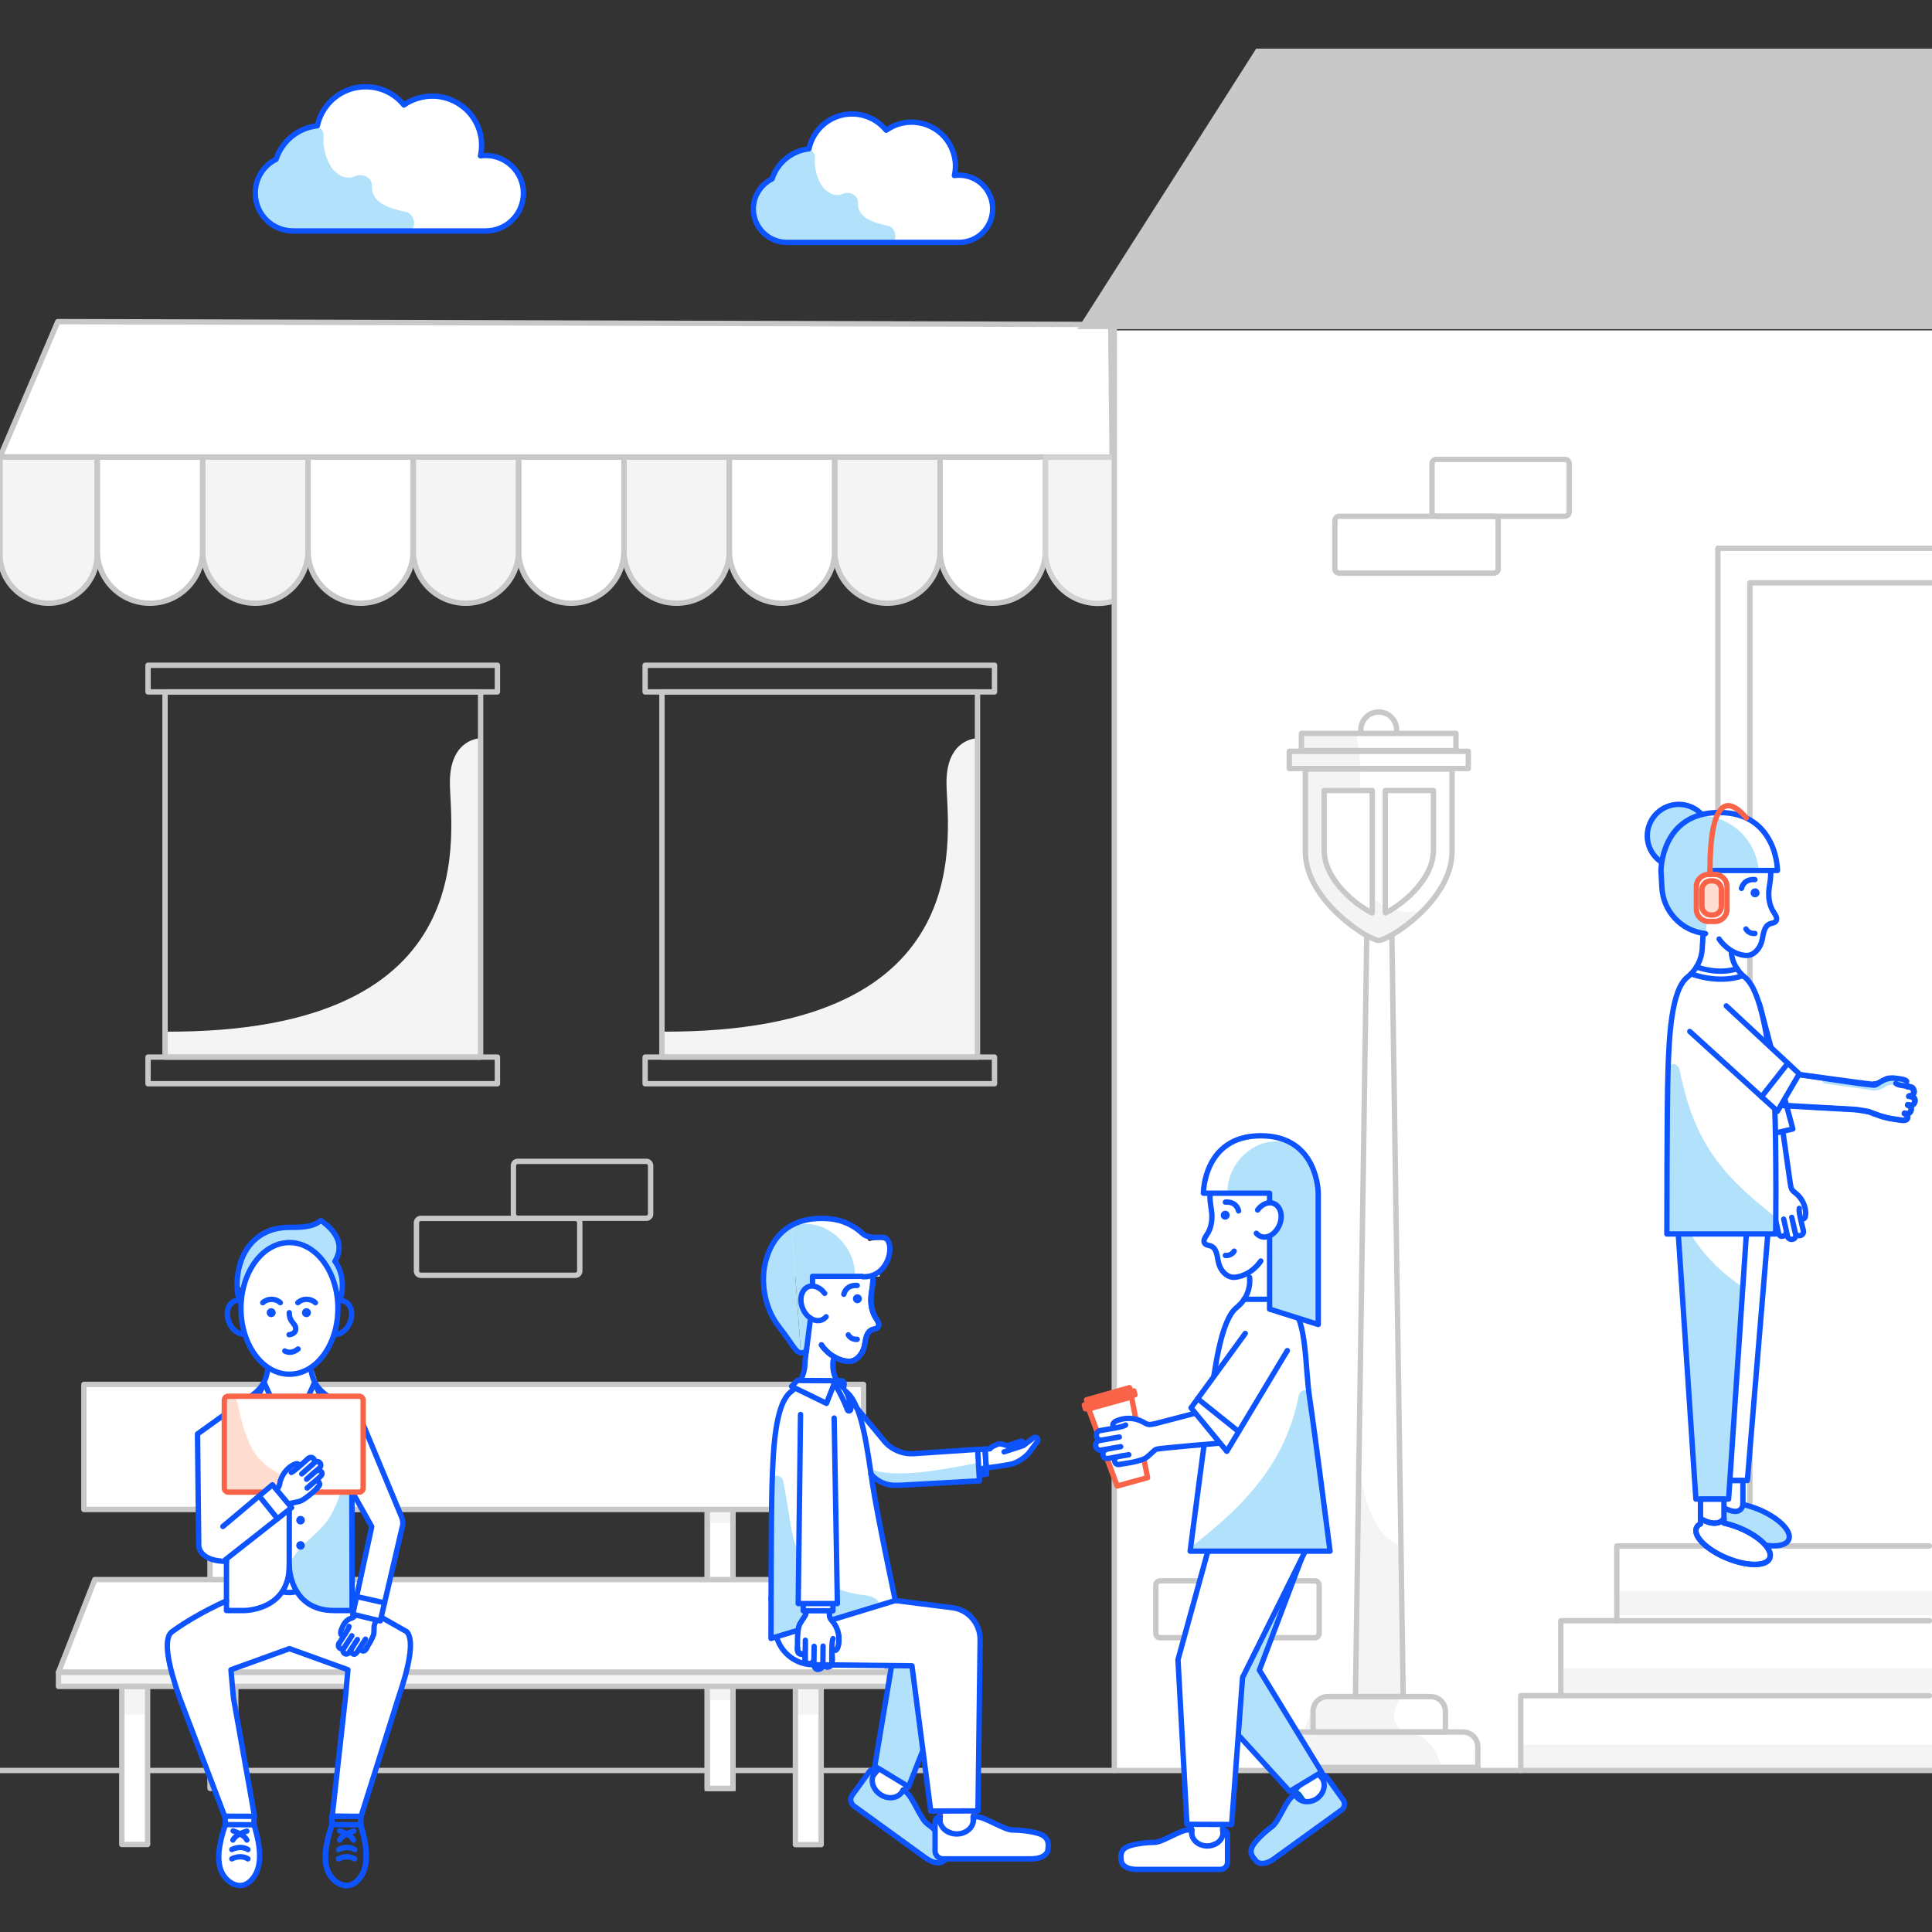 <?xml version="1.0" encoding="utf-8"?>
<!-- Generator: Adobe Illustrator 27.8.1, SVG Export Plug-In . SVG Version: 6.00 Build 0)  -->
<svg version="1.1" id="Layer_1" xmlns="http://www.w3.org/2000/svg" xmlns:xlink="http://www.w3.org/1999/xlink" x="0px" y="0px"
	 viewBox="0 0 1080 1080" style="enable-background:new 0 0 1080 1080;" xml:space="preserve">
<rect x="0" y="0" width="1080" height="1080" fill="#333333" stroke="none"/>
<style type="text/css">
	.st0{fill:#F4F4F4;}
	.st1{fill:#FFFFFF;stroke:#C8C8C8;stroke-width:3;stroke-miterlimit:10;}
	.st2{fill:none;stroke:#C8C8C8;stroke-width:3;stroke-linecap:round;stroke-linejoin:round;}
	.st3{fill:#FFFFFF;stroke:#C8C8C8;stroke-width:3;stroke-linecap:round;stroke-linejoin:round;}
	.st4{fill:#FFFFFF;}
	.st5{fill:none;stroke:#0D54FF;stroke-width:3;stroke-linecap:round;stroke-linejoin:round;}
	.st6{fill:#B2E2FB;}
	.st7{fill:#0064D2;}
	.st8{fill:#0D54FF;}
	.st9{fill:#5E50BF;}
	.st10{fill-rule:evenodd;clip-rule:evenodd;fill:#FFDDD1;}
	.st11{fill:none;stroke:#F96449;stroke-width:3;stroke-linecap:round;stroke-linejoin:round;}
	.st12{fill:#FFFFFF;stroke:#0D54FF;stroke-width:3;stroke-linecap:round;stroke-linejoin:round;}
	.st13{fill:#B2E0FD;}
	.st14{fill:#FFFFFF;stroke:#AAAAAA;stroke-width:3;stroke-miterlimit:10;}
	.st15{fill:#C8C8C8;}
	.st16{fill:none;}
	.st17{fill:#FFFFFF;stroke:#C8C8C8;stroke-width:3;stroke-linecap:round;stroke-linejoin:round;stroke-miterlimit:10;}
	.st18{fill:#FFDDD1;}
	.st19{fill:none;stroke:#F96449;stroke-width:3;stroke-linecap:round;stroke-linejoin:round;stroke-miterlimit:10;}
	.st20{fill:none;stroke:#C8C8C8;stroke-width:3;stroke-linecap:round;stroke-linejoin:round;stroke-miterlimit:10;}
	.st21{fill:none;stroke:#0D54FF;stroke-width:3;stroke-linecap:round;stroke-linejoin:round;stroke-miterlimit:10;}
	.st22{fill:none;stroke:#F96449;stroke-width:3;stroke-linecap:round;stroke-linejoin:round;stroke-dasharray:7.129,7.129;}
	.st23{fill:none;stroke:#F96449;stroke-width:3;stroke-linecap:round;stroke-linejoin:round;stroke-dasharray:7.228,7.228;}
	.st24{fill:none;stroke:#F96449;stroke-width:3;stroke-linecap:round;stroke-linejoin:round;stroke-dasharray:6.939,6.939;}
	.st25{fill:none;stroke:#F96449;stroke-width:3;stroke-linecap:round;stroke-linejoin:round;stroke-dasharray:6.822,6.822;}
	.st26{fill:none;stroke:#F96449;stroke-width:3;stroke-linecap:round;stroke-linejoin:round;stroke-dasharray:6.965,6.965;}
	.st27{fill:none;stroke:#F96449;stroke-width:3;stroke-linecap:round;stroke-linejoin:round;stroke-dasharray:6.825,6.825;}
	.st28{fill:#FFDDD1;stroke:#F96449;stroke-width:3;stroke-linecap:round;stroke-linejoin:round;stroke-miterlimit:10;}
	.st29{fill:none;stroke:#D2D2D2;stroke-width:3;stroke-linecap:round;stroke-linejoin:round;stroke-miterlimit:10;}
	.st30{fill:#F4F4F4;stroke:#C8C8C8;stroke-width:3;stroke-linecap:round;stroke-linejoin:round;stroke-miterlimit:10;}
	.st31{fill:none;stroke:#5E50BF;stroke-width:3;stroke-miterlimit:10;}
	.st32{fill:none;stroke:#BD1A8D;stroke-width:3;stroke-linecap:round;stroke-linejoin:round;stroke-miterlimit:10;}
	.st33{fill:none;stroke:#5E50BF;stroke-width:3;stroke-linecap:round;stroke-linejoin:round;stroke-miterlimit:10;}
	.st34{fill:none;stroke:#0064D2;stroke-width:3;stroke-linecap:round;stroke-linejoin:round;stroke-miterlimit:10;}
	.st35{fill:#FFFFFF;stroke:#0D54FF;stroke-width:3;stroke-linecap:round;stroke-linejoin:round;stroke-miterlimit:10;}
</style>
<g>
	<g>
		
			<rect id="neutral-4_00000016759339617196694220000005158984715036844928_" x="82.8" y="371.9" transform="matrix(-1 -4.488067e-11 4.488067e-11 -1 360.859 758.686)" class="st20" width="195.3" height="14.9"/>
		<path id="neutral-5_29_" class="st0" d="M268.6,412.7c0,0-16.6,0-17.1,23.6c-0.6,25,24,141.4-159.3,140.4v14.2h176.4V412.7z"/>
		<path id="neutral-5_00000035531566021479633750000011663228649726730882_" class="st0" d="M546.2,412.7c0,0-16.6,0-17.1,23.6
			c-0.6,25,24,141.4-159.3,140.4v14.2h176.4V412.7z"/>
		
			<rect id="neutral-4_12_" x="82.8" y="590.9" transform="matrix(-1 -4.488555e-11 4.488555e-11 -1 360.859 1196.715)" class="st20" width="195.3" height="14.9"/>
		
			<rect id="neutral-4_00000017480700003031107800000018294755655495359135_" x="360.6" y="590.9" transform="matrix(-1 -4.489488e-11 4.489488e-11 -1 916.534 1196.715)" class="st20" width="195.3" height="14.9"/>
		
			<rect id="neutral-4_8_" x="92.2" y="386.8" transform="matrix(-1 -4.489044e-11 4.489044e-11 -1 360.859 977.701)" class="st20" width="176.4" height="204.1"/>
		
			<rect id="neutral-4_00000038381760398847604800000011313011729279168915_" x="360.6" y="371.9" transform="matrix(-1 -4.489932e-11 4.489932e-11 -1 916.534 758.686)" class="st20" width="195.3" height="14.9"/>
		
			<rect id="neutral-4_3_" x="370.1" y="386.8" transform="matrix(-1 -4.490065e-11 4.490065e-11 -1 916.534 977.701)" class="st20" width="176.4" height="204.1"/>
		<path class="st4" d="M83.8,337.2L83.8,337.2c-16.3,0-29.4-13.2-29.4-29.4v-52.3h58.9v52.3C113.2,324.1,100,337.2,83.8,337.2z"/>
		<path class="st0" d="M142.7,337.2L142.7,337.2c-16.3,0-29.4-13.2-29.4-29.4v-52.3h58.9v52.3C172.1,324.1,158.9,337.2,142.7,337.2z
			"/>
		<path class="st0" d="M27.2,337.2L27.2,337.2c-15,0-27.2-12.2-27.2-27.2l0-54.6h54.3v54.6C54.3,325.1,42.1,337.2,27.2,337.2z"/>
		<path class="st4" d="M201.6,337.2L201.6,337.2c-16.3,0-29.4-13.2-29.4-29.4v-52.3H231v52.3C231,324.1,217.8,337.2,201.6,337.2z"/>
		<path class="st0" d="M260.4,337.2L260.4,337.2c-16.3,0-29.4-13.2-29.4-29.4v-52.3h58.9v52.3C289.9,324.1,276.7,337.2,260.4,337.2z
			"/>
		<path class="st4" d="M319.3,337.2L319.3,337.2c-16.3,0-29.4-13.2-29.4-29.4v-52.3h58.9v52.3C348.8,324.1,335.6,337.2,319.3,337.2z
			"/>
		<path class="st0" d="M378.2,337.2L378.2,337.2c-16.3,0-29.4-13.2-29.4-29.4v-52.3h58.9v52.3C407.7,324.1,394.5,337.2,378.2,337.2z
			"/>
		<path class="st4" d="M437.1,337.2L437.1,337.2c-16.3,0-29.4-13.2-29.4-29.4v-52.3h58.9v52.3C466.6,324.1,453.4,337.2,437.1,337.2z
			"/>
		<path class="st0" d="M496,337.2L496,337.2c-16.3,0-29.4-13.2-29.4-29.4v-52.3h58.9v52.3C525.5,324.1,512.3,337.2,496,337.2z"/>
		<path class="st4" d="M554.9,337.2L554.9,337.2c-16.3,0-29.4-13.2-29.4-29.4v-52.3h58.9v52.3C584.4,324.1,571.2,337.2,554.9,337.2z
			"/>
		<path class="st0" d="M621.7,336.2c-2.5,0.7-5.2,1.1-7.9,1.1h0c-16.3,0-29.4-13.2-29.4-29.4v-52.3h37.3"/>
		<polygon class="st4" points="621.7,255.5 0,255.5 32.3,179.8 620.9,181.4 		"/>
		<polygon class="st20" points="621.7,255.5 0,255.5 32.3,179.8 620.9,181.4 		"/>
		<path class="st20" d="M83.8,337.2L83.8,337.2c-16.3,0-29.4-13.2-29.4-29.4v-52.3h58.9v52.3C113.2,324.1,100,337.2,83.8,337.2z"/>
		<path class="st20" d="M142.7,337.2L142.7,337.2c-16.3,0-29.4-13.2-29.4-29.4v-52.3h58.9v52.3C172.1,324.1,158.9,337.2,142.7,337.2
			z"/>
		<path class="st20" d="M27.2,337.2L27.2,337.2c-15,0-27.2-12.2-27.2-27.2l0-54.6h54.3v54.6C54.3,325.1,42.1,337.2,27.2,337.2z"/>
		<path class="st20" d="M201.6,337.2L201.6,337.2c-16.3,0-29.4-13.2-29.4-29.4v-52.3H231v52.3C231,324.1,217.8,337.2,201.6,337.2z"
			/>
		<path class="st20" d="M260.4,337.2L260.4,337.2c-16.3,0-29.4-13.2-29.4-29.4v-52.3h58.9v52.3C289.9,324.1,276.7,337.2,260.4,337.2
			z"/>
		<path class="st20" d="M319.3,337.2L319.3,337.2c-16.3,0-29.4-13.2-29.4-29.4v-52.3h58.9v52.3C348.8,324.1,335.6,337.2,319.3,337.2
			z"/>
		<path class="st20" d="M378.2,337.2L378.2,337.2c-16.3,0-29.4-13.2-29.4-29.4v-52.3h58.9v52.3C407.7,324.1,394.5,337.2,378.2,337.2
			z"/>
		<path class="st20" d="M437.1,337.2L437.1,337.2c-16.3,0-29.4-13.2-29.4-29.4v-52.3h58.9v52.3C466.6,324.1,453.4,337.2,437.1,337.2
			z"/>
		<path class="st20" d="M496,337.2L496,337.2c-16.3,0-29.4-13.2-29.4-29.4v-52.3h58.9v52.3C525.5,324.1,512.3,337.2,496,337.2z"/>
		<path class="st20" d="M554.9,337.2L554.9,337.2c-16.3,0-29.4-13.2-29.4-29.4v-52.3h58.9v52.3C584.4,324.1,571.2,337.2,554.9,337.2
			z"/>
		<path class="st29" d="M621.7,336.2c-2.5,0.7-5.2,1.1-7.9,1.1h0c-16.3,0-29.4-13.2-29.4-29.4v-52.3h37.3"/>
	</g>
	
		<rect id="white_00000168114920917015248990000008883778234752549271_" x="622.9" y="184.7" class="st4" width="457.1" height="804.5"/>
	
		<rect id="neutral-5_00000068657309107248765480000003160941514782650792_" x="903.8" y="889.3" class="st0" width="176.2" height="13.7"/>
	<rect id="neutral-5_110_" x="872.1" y="932.4" class="st0" width="207.9" height="13.7"/>
	
		<rect id="neutral-5_00000055698713489055898260000007197952906020262037_" x="850.1" y="975.4" class="st0" width="229.9" height="13.7"/>
	<line id="neutral-4_414_" class="st20" x1="0" y1="989.7" x2="1080" y2="989.7"/>
	
		<line id="neutral-4_00000055690035619914319650000016203298084492242584_" class="st20" x1="622.9" y1="989.7" x2="622.9" y2="184"/>
	<polyline id="neutral-4_306_" class="st20" points="1078.6,947.9 850.1,947.9 850.1,989.7 	"/>
	<polyline id="neutral-4_00000085244024722088451720000006676470065820451259_" class="st20" points="1078.6,906 872.5,906 
		872.5,947.9 	"/>
	<polyline id="neutral-4_275_" class="st20" points="1078.6,864.2 903.8,864.2 903.8,906 	"/>
	<polyline id="neutral-4_00000025411633318188877030000015291901866911847596_" class="st20" points="1080,306.5 960.3,306.5 
		960.3,861.2 	"/>
	<g>
		<polygon id="white_00000005982615038550071190000008646220022141370251_" class="st4" points="786.1,979.4 756,979.4 763.9,440.3 
			778.1,440.3 		"/>
		<g>
			<circle id="white_753_" class="st4" cx="770.7" cy="408" r="10"/>
			<path id="white_00000102515300510722601680000004789708880032485782_" class="st4" d="M816.9,968.2h-8.8v-10.5
				c0-5.2-4.2-9.4-9.4-9.4h-55.4c-5.2,0-9.4,4.2-9.4,9.4v10.5h-8.8c-5.2,0-9.4,4.2-9.4,9.4V988h110.4v-10.5
				C826.3,972.4,822.1,968.2,816.9,968.2z"/>
			<circle id="neutral-3_114_" class="st20" cx="770.7" cy="408" r="10"/>
			
				<rect id="white_00000158713664502125388770000014655740070988010666_" x="727.5" y="410" class="st4" width="86.4" height="9.6"/>
			<rect id="white_173_" x="720.7" y="420" class="st4" width="100.1" height="9.6"/>
			<path id="neutral-5_104_" class="st0" d="M759.6,818.7c0,0,3.7,40.2,23.5,45.1l1.2,82.4c0,0-13,18.8,3.1,21.9s18,19.8,18,19.8
				h-90.8c0,0-1.6-17.7,14.6-20.3c0,0,4-19.6,19.9-19.6l8.5-0.5L759.6,818.7z"/>
			<path id="neutral-3_00000058558869706745334640000015389102751562987140_" class="st20" d="M826.3,988H715.8v-11.5
				c0-4.6,3.7-8.3,8.3-8.3h93.7c4.6,0,8.3,3.7,8.3,8.3V988z"/>
			<polygon id="neutral-3_98_" class="st20" points="784.4,948.4 757.7,948.4 764.8,471.3 777.3,471.3 			"/>
			<path id="white_00000017518169422710429260000007016787082337047442_" class="st4" d="M811.7,476.1c0,27.4-35.4,49.6-41,49.6
				c-5.5,0-41-22.2-41-49.6v-46.2h82V476.1z"/>
			<path id="neutral-5_100_" class="st0" d="M757.6,409.1c0,0,7.2,26.7-1.4,47.8c-8.9,21.8,6.7,58.2,39.3,52.2
				c0,0-13.1,14.4-24.8,16.6c0,0-22-6.5-37.4-34.3c0,0-3.6-6.2-3.6-24c0-17.8,0-37.5,0-37.5h-9V420h7.1l0.7-10.9H757.6z"/>
			<path id="neutral-3_00000152987074771725121560000003291952374220565425_" class="st20" d="M811.7,476.1
				c0,27.4-35.4,49.6-41,49.6c-5.5,0-41-22.2-41-49.6v-46.2h82V476.1z"/>
			<rect id="neutral-3_80_" x="727.5" y="410" class="st20" width="86.4" height="9.6"/>
			
				<rect id="neutral-3_00000063620690897601680750000011436748845531232921_" x="720.7" y="420" class="st20" width="100.1" height="9.6"/>
			<path id="white_130_" class="st4" d="M766.8,510.2c-8-3.8-26.6-18-26.6-34.9v-33.4h26.9v61.6v6.8H766.8z"/>
			<path id="neutral-3_00000150063332977246177540000001927191316423690676_" class="st20" d="M766.8,510.2
				c-8-3.8-26.6-18-26.6-34.9v-33.4h26.9v61.6v6.8H766.8z"/>
			<path id="white_113_" class="st4" d="M774.7,510.2c8-3.8,26.6-18,26.6-34.9v-33.4h-26.9v61.6v6.8H774.7z"/>
			<path id="neutral-3_00000170963590331777436650000003464079484706060164_" class="st20" d="M774.7,510.2c8-3.8,26.6-18,26.6-34.9
				v-33.4h-26.9v61.6v6.8H774.7z"/>
			<path id="neutral-3_26_" class="st20" d="M808.1,968.2H734v-11.5c0-4.6,3.7-8.3,8.3-8.3h57.4c4.6,0,8.3,3.7,8.3,8.3V968.2z"/>
		</g>
	</g>
	<path id="neutral-4_00000010294274421820473790000010160451416592622012_" class="st20" d="M835.1,320.4h-86.5
		c-1.3,0-2.4-1.1-2.4-2.4v-27c0-1.3,1.1-2.4,2.4-2.4h86.5c1.3,0,2.4,1.1,2.4,2.4v27C837.5,319.3,836.4,320.4,835.1,320.4z"/>
	<path id="neutral-4_00000081626770369090709110000014076537502914655151_" class="st20" d="M321.7,712.9h-86.5
		c-1.3,0-2.4-1.1-2.4-2.4v-27c0-1.3,1.1-2.4,2.4-2.4h86.5c1.3,0,2.4,1.1,2.4,2.4v27C324.1,711.8,323,712.9,321.7,712.9z"/>
	<path id="neutral-4_243_" class="st20" d="M735,915.5h-86.5c-1.3,0-2.4-1.1-2.4-2.4v-27c0-1.3,1.1-2.4,2.4-2.4H735
		c1.3,0,2.4,1.1,2.4,2.4v27C737.4,914.4,736.3,915.5,735,915.5z"/>
	<path id="neutral-4_00000108310272662115111060000011697410442879964573_" class="st20" d="M874.8,288.6h-71.9
		c-1.3,0-2.4-1.1-2.4-2.4v-27c0-1.3,1.1-2.4,2.4-2.4h71.9c1.3,0,2.4,1.1,2.4,2.4v27C877.2,287.5,876.1,288.6,874.8,288.6z"/>
	<path id="neutral-4_00000044891162280849690270000013937894744712383150_" class="st20" d="M361.3,681h-71.9
		c-1.3,0-2.4-1.1-2.4-2.4v-27c0-1.3,1.1-2.4,2.4-2.4h71.9c1.3,0,2.4,1.1,2.4,2.4v27C363.7,680,362.6,681,361.3,681z"/>
	<polyline id="neutral-4_211_" class="st20" points="1080,325.8 978.2,325.8 978.2,864.2 	"/>
	<g>
		<rect x="117.4" y="810.4" class="st4" width="14.4" height="189.3"/>
		
			<rect x="395.3" y="810.4" transform="matrix(-1 -1.652248e-10 1.652248e-10 -1 805.051 1810.163)" class="st1" width="14.4" height="189.3"/>
		<rect x="68.1" y="942.7" class="st4" width="14.4" height="88.4"/>
		
			<rect x="444.6" y="942.7" transform="matrix(-1 -4.946633e-11 4.946633e-11 -1 903.638 1973.857)" class="st4" width="14.4" height="88.4"/>
		<rect x="117.4" y="843.8" class="st0" width="14.4" height="7.6"/>
		<rect x="395.3" y="843.8" class="st0" width="14.4" height="7.6"/>
		<rect x="444.6" y="943" class="st0" width="14.4" height="15.4"/>
		<rect x="395.3" y="942.7" class="st0" width="14.4" height="7.6"/>
		<rect x="117.4" y="942.7" class="st0" width="14.4" height="7.6"/>
		<rect x="67.9" y="943" class="st0" width="14.4" height="15.4"/>
		<rect x="117.4" y="810.4" class="st20" width="14.4" height="189.3"/>
		
			<rect x="395.3" y="810.4" transform="matrix(-1 -1.652248e-10 1.652248e-10 -1 805.051 1810.163)" class="st20" width="14.4" height="189.3"/>
		<rect x="46.9" y="773.9" class="st4" width="435.8" height="69.9"/>
		<polygon class="st4" points="476.5,883 53,883 32.7,934.8 496.8,934.8 		"/>
		<rect x="32.7" y="934.8" class="st30" width="464.2" height="7.9"/>
		<polygon class="st20" points="476.5,883 53,883 32.7,934.8 496.8,934.8 		"/>
		<rect x="68.1" y="942.7" class="st20" width="14.4" height="88.4"/>
		
			<rect x="444.6" y="942.7" transform="matrix(-1 -4.946633e-11 4.946633e-11 -1 903.638 1973.857)" class="st20" width="14.4" height="88.4"/>
		<rect x="46.9" y="773.9" class="st20" width="435.8" height="69.9"/>
	</g>
	<g>
		<g>
			<path class="st4" d="M982.9,843.7c-3-1.2-5.9-2.1-8.6-2.7v-13.4h-13.1v13.8c-1.1,0.6-1.9,1.3-2.3,2.3c-1.9,4.7,5.7,12.2,17,16.9
				c11.3,4.7,22.1,4.7,24,0.1C1001.9,856,994.3,848.4,982.9,843.7z"/>
		</g>
		<g>
			<g>
				<polygon class="st4" points="948,670.9 958.5,827.6 976.8,827.6 989.8,670.9 				"/>
			</g>
		</g>
		<g>
			<g>
				<path class="st6" d="M976,860.6c11.3,4.7,22.1,4.7,24,0c1.9-4.7-5.7-12.2-17-16.9c-3-1.2-5.9-2.1-8.6-2.7c0,0-0.5,8.5-13.1,0.4
					c-1.1,0.6-1.9,1.3-2.3,2.3C957,848.3,964.6,855.9,976,860.6z"/>
			</g>
		</g>
		<g>
			<path class="st21" d="M982.9,843.7c-3-1.2-5.9-2.1-8.6-2.7v-13.4h-13.1v13.8c-1.1,0.6-1.9,1.3-2.3,2.3c-1.9,4.7,5.7,12.2,17,16.9
				c11.3,4.7,22.1,4.7,24,0.1C1001.9,856,994.3,848.4,982.9,843.7z"/>
		</g>
		<path class="st21" d="M974.3,841c0,0-0.5,8.5-13.1,0.4"/>
		<g>
			<g>
				<polygon class="st21" points="948,670.9 958.5,827.6 976.8,827.6 989.8,670.9 				"/>
			</g>
		</g>
		<g>
			<g>
				<polygon class="st4" points="937.6,681.3 948,838 966.3,838 976.8,681.3 				"/>
			</g>
		</g>
		<g>
			<path class="st4" d="M972.3,854.1c-3-1.2-5.9-2.1-8.6-2.7V838h-13.1v13.8c-1.1,0.6-1.9,1.3-2.3,2.3c-1.9,4.7,5.7,12.2,17,16.9
				c11.3,4.7,22.1,4.7,24,0.1C991.3,866.4,983.7,858.8,972.3,854.1z"/>
		</g>
		<path class="st6" d="M973.7,720.8c-1.5,38.5-4,76.9-7.3,115.3c-0.1,1.2-0.2,2.4-1.6,2.3c-4.2-0.2-6.5-0.4-12.6-0.4
			c-4.5,0.2-4.8,0.6-4.9-2.2c-1.9-48.9-4.9-97.8-9-146.5c-0.1-1.2,0.2-3.6-0.1-4.6c-0.7-1.9,2-3.5,3-1.7
			c7.3,14.2,18.1,26.4,31.3,35.3c0.3,0.2,0.5,0.5,0.6,0.8C973.5,719.6,973.7,720.3,973.7,720.8z"/>
		<g>
			<g>
				<polygon class="st21" points="937.6,681.3 948,838 966.3,838 976.8,681.3 				"/>
			</g>
		</g>
		<g>
			<path class="st21" d="M965.3,871c11.3,4.7,22.1,4.7,24,0c1.9-4.7-5.7-12.2-17-16.9c-3-1.2-5.9-2.1-8.6-2.7v-2.5
				c0,0-3.3,5.8-13.1,0v2.9c-1.1,0.6-1.9,1.3-2.3,2.3C946.4,858.8,954,866.3,965.3,871z"/>
		</g>
		<g>
			<path class="st21" d="M972.3,854.1c-3-1.2-5.9-2.1-8.6-2.7V838h-13.1v13.8c-1.1,0.6-1.9,1.3-2.3,2.3c-1.9,4.7,5.7,12.2,17,16.9
				c11.3,4.7,22.1,4.7,24,0.1C991.3,866.4,983.7,858.8,972.3,854.1z"/>
		</g>
		<path class="st21" d="M963.7,848.9c0,0-3.3,5.8-13.1,0"/>
		<path id="white_00000054960730764485630670000008703702434959979184_" class="st4" d="M988.9,684.6c0-3.4-1.9-7.3-1.8-11.3
			c0-2.1,2.2-6,2-7.2c-0.2-1.8-9.3-30-9.3-30l16.8-3.9l4.2,29.5c0.2,1,0.3,2.2,0.8,3.1c0.6,1.1,1.8,1.8,2.7,2.6
			c3,2.6,4.9,6.5,5.1,10.5c0,1,0,3.4-1.5,3.5c0,0-1.5-0.8-1.2,0.4c0.3,1.2,3,7.3,0.5,8.5c-2.5,1.2-2.7-1-3.4,0.5
			c-0.8,1.5-2.3,3-3.4,1.9c-1.1-1.2-1.9-2.9-1.9-2.9s-0.7,1-1.1,1.2c-0.4,0.2-3.3,0.5-3.2-1c0-1.5-0.9-4-0.9-4s0.2,1.7-0.6,1.3
			C991.8,686.9,988.9,687.1,988.9,684.6z"/>
		<path id="stroke-2_29_" class="st21" d="M988.9,684.6c-0.8-3.3-1.9-7.3-1.8-11.3c0-2.1,2.2-6,2-7.2c-0.2-1.8-9.3-30-9.3-30
			l16.8-3.9l4.2,29.5c0.2,1,0.3,2.2,0.8,3.1c0.6,1.1,1.8,1.8,2.7,2.6c3,2.6,4.9,6.5,5.1,10.5c0,1,0,3.4-1.5,3.5"/>
		<path id="stroke-2_00000125604591634082132560000016368724004159192493_" class="st21" d="M1008.1,688c0.3,1.2-0.5,2.5-1.8,2.7
			c-1.3,0.3-2.5-0.5-2.8-1.7l-1.9-8.5l2.2,9.6c0.3,1.2-0.5,2.5-1.8,2.7s-2.5-0.5-2.8-1.7l-0.2-1.1l-1.9-8.5c0.2,0.8,0.8,3.4,1.4,6.2
			c0.3,1.4-0.1,3-1.8,3.3c-1.4,0.3-2.2,0-2.7-2.6l-0.9-4.2c-0.4-1.6-0.7-3.2-1.1-4.8c0.1,0.9,0.4,1.9,0.6,2.8
			c0.2,0.9,0.4,1.9,0.5,2.8c0.1,0.5,0.1,1-0.1,1.3c-0.2,0.3-0.6,0.5-1,0.6c-0.6,0.2-1.2,0.2-1.7,0c-1-0.4-1.1-1.7-1.3-2.6"/>
		<path id="stroke-2_28_" class="st21" d="M1008.1,688c-0.9-3.8-2.8-10.9-2.3-12.5"/>
		<polyline id="white_00000149365086913903452100000001864869891195219086_" class="st4" points="958.8,565.5 973.9,637.7 
			1002.2,631.1 983.5,561.2 		"/>
		<polyline id="stroke-2_27_" class="st21" points="958.8,565.5 973.9,637.7 1002.2,631.1 983.5,561.2 		"/>
		<line class="st31" x1="998" y1="616.2" x2="970.7" y2="622.6"/>
		<path id="white_62_" class="st4" d="M968.2,527c0,0-3.1,11.5,8.1,19.9c0,0,8,3.3,13.6,50.1c5.6,46.8,2.8,92.5,2.8,92.5l-61.3,0
			c0,0-1.1-91.5,3.4-114.7s1.9-23.5,12.9-33.5c0,0,3.2-7.2,4.4-16.6"/>
		<path id="shade-1_00000091697389998593422480000007786973820656484491_" class="st6" d="M992.7,680.5
			c-31.5-24.4-46.1-43.4-53.8-82.6c-0.6-2.9-5.8-6-6.4,1.6c-0.1,1-1.5,23.9-1.4,47.9c0,14.4,2.4,29,0.8,40.3
			c-0.3,1.7-1.3,2.2,0.6,1.8c0.5-0.1-1.6,0-1.1,0c6.4,0,0.2,0,0.2,0c7.8,0.1,8.6-0.1,16.4,0c0.9,0,4.8,0.7,5.2,0
			c3.5,0.2,8.3-0.4,11.7-0.3c12.8,0.4,12.8-0.1,25.6,0.8c1.9,0.1,3.2-2.7,1.6-3.9"/>
		<path id="stroke-2_25_" class="st21" d="M952,522.3l-0.2,4.6c-0.1,0.8-0.2,1.6-0.2,2.5c0,2.7-0.8,10.8-8.4,16.9
			c-9.2,7.4-10.2,34.6-10.8,53.4c-0.6,18.3-0.6,90.1-0.6,90.1h60.8c0,0,0.9-72-1.9-90.1c-2.7-18.1-6.1-46-15.3-53.4
			c-9.2-7.4-7.6-17.8-7.6-17.8s0.4-2.3,1-2.4"/>
		<path class="st21" d="M971.1,541.5c0,0-9.3,3.7-22.8-1"/>
		<path class="st21" d="M974.2,545.4c0,0-11.7,5-28.9-1"/>
		<path class="st21" d="M1062.2,626c-0.2,0-0.5-0.1-0.7-0.1c-2.1-0.3-4.5-0.6-6.9-1.2c-1.6-0.4-3.2-0.8-4.7-1.4
			c-0.3-0.1-0.6-0.2-0.8-0.3c-0.3-0.1-0.6-0.2-0.9-0.3c-0.3-0.1-0.6-0.2-0.9-0.3c-0.1,0-0.3-0.1-0.4-0.2c-0.2-0.1-0.4-0.1-0.6-0.2
			c-0.2-0.1-0.3-0.1-0.5-0.2c-0.2-0.1-0.4-0.1-0.5-0.2c-0.3-0.1-0.5-0.2-0.5-0.2s-6.1-1.2-8.5-1.3c0,0-40.2-2.2-40.7-2.3l8.5-17.3
			c0.3,0,0.5,0.1,0.8,0.1c0.4,0,0.7,0.1,1.1,0.1c1.6,0.2,31.9,4.3,33.3,4.5c0.2,0,0.6,0,0.8,0.1c0.3,0,0.7,0,1.1,0.1
			c0.2,0,0.4,0.1,0.5,0.2c0.1,0,0.2-0.1,0.3-0.1c0.2,0,0.2,0.1,0.4,0.1c1.6,0.2,3,0.3,4.3,0.5c0.3,0,0.7-0.2,0.9-0.2
			c0.1,0,0.2,0,0.3,0c0.2,0,0.4,0,0.7-0.1c0.1,0,0.1,0,0.2,0c0.1,0,0.2,0,0.2-0.1c0.1,0,0.2-0.1,0.3-0.1c0.1,0,0.2-0.1,0.3-0.1
			c0.1,0,0.2-0.1,0.3-0.1c0.2-0.1,0.3-0.1,0.5-0.2c0.1-0.1,0.3-0.1,0.4-0.2c0,0,0,0,0,0s0,0,0,0c0,0,0,0,0,0c0,0,0,0,0,0
			c0,0,0,0,0,0c0.1-0.1,0.3-0.1,0.4-0.2c0.2-0.1,0.4-0.2,0.5-0.3c0.1-0.1,0.2-0.1,0.3-0.2c0.1,0,0.1-0.1,0.2-0.1
			c0.1-0.1,0.3-0.2,0.4-0.2c0,0,0,0,0.1,0l0,0c0,0,0,0,0,0c0,0,0,0,0,0c0,0,0.1,0,0.1-0.1c0.1,0,0.1-0.1,0.2-0.1
			c0.1-0.1,0.2-0.1,0.4-0.2c0.1,0,0.2-0.1,0.3-0.1c0.1-0.1,0.3-0.1,0.4-0.2c0.1,0,0.2-0.1,0.2-0.1s0.2-0.1,0.2-0.1
			c0.1,0,0.2,0,0.2-0.1c0.1,0,0.2,0,0.2-0.1c0.5-0.1,0.9-0.2,1.3-0.2c0.1,0,0.1,0,0.2,0c0.1,0,0.3,0,0.4,0c0.1,0,0.2,0,0.3,0
			c1.1,0,2.1,0,3.1,0.2c0.1,0,0.2,0,0.3,0.1c0.2,0,0.3,0.1,0.5,0.1c0.2,0,0.3,0.1,0.5,0.1c0.1,0,0.1,0,0.2,0c0,0,0,0,0,0
			c0,0,0.1,0,0.1,0c0,0,0,0,0.1,0c0,0,0,0,0.1,0c0,0,0.1,0,0.1,0c0,0,0,0,0,0c0.1,0,0.3,0.1,0.4,0.1c0.1,0,0.1,0,0.2,0
			c0.2,0,0.3,0.1,0.5,0.1c0,0,0,0,0,0c0.1,0,0.1,0,0.2,0.1c0.1,0,0.1,0,0.2,0.1c0,0,0.1,0,0.2,0c0.1,0,0.1,0,0.2,0
			c0.1,0,0.1,0,0.2,0.1c0.2,0,0.3,0.1,0.5,0.2c0.1,0,0.2,0.1,0.2,0.1c0,0,0.1,0,0.1,0c0,0,0.1,0,0.1,0.1c0.1,0,0.1,0.1,0.2,0.1
			c0,0,0.1,0,0.1,0.1c0,0,0.1,0,0.1,0.1c0,0,0,0,0,0c0,0,0,0,0,0c0.9,0.3-0.5,0.8-0.5,1.5c0,0-0.6,0.6-0.6,0.7
			c0.1,0.5,2.3,0.3,2.2,0.4c0,0.1-0.1,0.1-0.1,0.2c-0.1,0.1-0.1,0.2-0.2,0.4c0.3,0,0.5,0.1,0.8,0.1c0.3,0,0.6,0.1,0.9,0.2
			c0.3,0.1,0.5,0.2,0.8,0.4c0,0,0.1,0.1,0.1,0.1c0.1,0.1,0.2,0.2,0.2,0.3c0.1,0.1,0.1,0.2,0.2,0.3c0.1,0.1,0.2,0.3,0.2,0.5
			c0.1,0.3,0.2,0.6,0.2,0.9c0,0.1,0,0.2,0,0.4c-0.1,0.6-0.4,1.2-0.9,1.6c-0.1,0.1-0.1,0.1-0.2,0.1c-0.4,0.3-1,0.4-1.5,0.4
			c-0.1,0-0.1,0-0.2,0l0.1,0l1.2,0.2c0.1,0,0.3,0.1,0.4,0.1c0.3,0.1,0.5,0.2,0.7,0.4c0.6,0.5,1,1.2,1,2c0,0.1,0,0.3,0,0.4
			c-0.1,0.4-0.2,0.8-0.5,1.1c0,0.1-0.1,0.1-0.1,0.2c-0.6,0.6-1.4,1-2.3,0.8l-1-0.2c0,0,0,0,0,0c0.1,0,0.2,0.1,0.3,0.1
			c0.1,0,0.1,0.1,0.2,0.1c0.1,0.1,0.3,0.1,0.4,0.2c0.1,0.1,0.3,0.2,0.4,0.4c0.4,0.5,0.7,1.2,0.6,1.9c0,0.1-0.1,0.3-0.1,0.4
			c0,0.1-0.1,0.3-0.2,0.4c0,0.1-0.1,0.1-0.1,0.2c0,0.1-0.1,0.1-0.1,0.2c-0.5,0.7-1.5,1.1-2.4,1l-0.9-0.2c0.1,0,0.1,0,0.2,0
			c0,0,0,0,0,0c0.1,0,0.1,0,0.2,0.1c0,0,0.1,0,0.1,0.1c0.1,0,0.1,0.1,0.2,0.1c0,0,0.1,0.1,0.1,0.1c0.4,0.3,0.6,0.7,0.8,1.1
			c0.1,0.3,0.1,0.6,0.1,1l0,0C1066.2,625.7,1065.3,626.5,1062.2,626z"/>
		<path class="st6" d="M1065,607.9c-3.2-1.1-7-2.4-10.3-0.8c-1.4,0.7-2.6,1.7-4.1,2.1c-1.4,0.4-2.9,0.5-4.3,0.4
			c-0.1,0-0.2,0-0.3-0.1l0,0c-2.9-0.6-9.7-1.5-25.4-3.7c-1.9-0.3-2.8-2.5-1.6-3.9l0,0c14.4,2,14.6,2.1,14.9,2.1
			c0.4,0,0.7,0.1,1.1,0.1c1.6,0.2,3.1,0.4,4.6,0.6c0.2,0,0.4,0.1,0.6,0.1c0.3,0,0.7,0.1,1,0.1c0.2,0,0.3,0,0.5,0.1
			c0.1,0,0.2,0,0.3,0c0.2,0,0.4,0.1,0.6,0.1c1.6,0.2,3,0.5,4.3,0.7c0.3,0,0.5,0,0.8,0c0.1,0,0.2,0,0.3,0c0.2,0,0.4,0,0.7-0.1
			c0.1,0,0.1,0,0.2,0c0.1,0,0.2,0,0.2-0.1c0.1,0,0.2-0.1,0.3-0.1c0.1,0,0.2-0.1,0.3-0.1c0.1,0,0.2-0.1,0.3-0.1
			c0.2-0.1,0.3-0.1,0.5-0.2c0.1-0.1,0.3-0.1,0.4-0.2c0,0,0,0,0,0c0,0,0,0,0,0c0,0,0,0,0,0c0,0,0,0,0,0c0,0,0,0,0.1,0c0,0,0,0,0,0
			c0.1-0.1,0.3-0.1,0.4-0.2c0.2-0.1,0.4-0.2,0.5-0.3c0.1-0.1,0.2-0.1,0.3-0.2c0.1,0,0.1-0.1,0.2-0.1c0.1-0.1,0.3-0.2,0.4-0.2
			c0,0,0,0,0.1,0l0,0c0,0,0,0,0,0c0,0,0,0,0,0c0,0,0.1,0,0.1-0.1c0.1,0,0.1-0.1,0.2-0.1c0.1-0.1,0.2-0.1,0.4-0.2
			c0.1,0,0.2-0.1,0.3-0.1c0.1-0.1,0.3-0.1,0.4-0.2c0.1,0,0.2-0.1,0.2-0.1s0.2-0.1,0.2-0.1c0.1,0,0.2,0,0.2-0.1c0.1,0,0.2,0,0.2-0.1
			c0.5-0.1,0.9-0.2,1.3-0.2c0.1,0,0.1,0,0.2,0c0.1,0,0.3,0,0.4,0c0.1,0,0.2,0,0.3,0c1.1,0,2.1,0,3.1,0.2c0.1,0,0.2,0,0.3,0.1
			c0.2,0,0.3,0.1,0.5,0.1c0.2,0,0.3,0.1,0.5,0.1c0.1,0,0.1,0,0.2,0c0,0,0,0,0,0c1.2,0.3,2.4,0.8,3.7,1.2c0,0,0,0,0,0
			c0,0,0.3,0.1,0.3,0.2c1-0.2-0.9,1.3-0.9,1.3c0,0-0.6,0.6-0.6,0.7c0,0,2.3,0.3,2.2,0.4c0,0.1-0.1,0.1-0.1,0.2
			c-0.1,0.1-0.1,0.2-0.2,0.4l0,0l0,0C1066.3,607.9,1065.7,608.2,1065,607.9z"/>
		<path class="st21" d="M1004.2,600.5c3.2,0.5,34.5,5.1,34.5,5.1l8.5,1c1.3,0.2,2.5-0.9,3.7-1.6c0,0,0,0,0,0c0,0,0,0,0,0
			c0,0,0,0,0,0c0.1,0,0.1-0.1,0.2-0.1c0.6-0.3,1.2-0.7,1.8-1l0,0c0,0,0,0,0,0c0.8-0.4,1.6-0.7,2.4-0.9c2.2-0.5,4.4-0.4,6.6,0.1
			c0.1,0,0.1,0,0.2,0c0,0,0,0,0,0c0,0,0.1,0,0.1,0c0,0,0.1,0,0.1,0c0,0,0.1,0,0.1,0c0,0,0,0,0,0c0.1,0,0.3,0.1,0.4,0.1
			c0.1,0,0.1,0,0.2,0c0.2,0,0.3,0.1,0.5,0.1c0,0,0,0,0,0c0.2,0.1,0.5,0.1,0.7,0.2c0.1,0,0.1,0,0.2,0.1c0.2,0,0.3,0.1,0.5,0.2
			c0.1,0,0.2,0.1,0.3,0.1c0,0,0.1,0,0.1,0.1c0.1,0,0.1,0.1,0.2,0.1c0,0,0.1,0,0.1,0.1c0,0,0.1,0,0.1,0.1c0,0,0,0,0,0"/>
		<path class="st21" d="M1066.5,617.5C1066.5,617.5,1066.5,617.5,1066.5,617.5c0.1,0,0.1,0,0.1,0c0,0,0,0,0,0c0,0,0,0,0,0
			c0.1,0,0.2,0.1,0.3,0.1c0.1,0,0.1,0.1,0.2,0.1c0.1,0.1,0.3,0.1,0.4,0.2c0.1,0.1,0.3,0.2,0.4,0.4c0.4,0.5,0.7,1.2,0.6,1.9
			c0,0.1-0.1,0.3-0.1,0.4c0,0.1-0.1,0.3-0.2,0.4c0,0.1-0.1,0.1-0.1,0.2c0,0.1-0.1,0.1-0.1,0.2c-0.5,0.7-1.5,1.1-2.4,1l-0.9-0.2l0,0
			l-0.1,0c0,0,0.1,0,0.1,0l0,0c0,0,0,0,0.1,0c0.1,0,0.1,0,0.2,0c0,0,0,0,0,0c0.1,0,0.1,0,0.2,0.1c0,0,0.1,0,0.1,0.1
			c0.1,0,0.1,0.1,0.2,0.1c0,0,0.1,0.1,0.1,0.1c0.4,0.3,0.6,0.7,0.8,1.1c0.1,0.3,0.1,0.6,0.1,1l0,0c-0.2,1.2-1.1,2-4.2,1.5
			c-0.2,0-0.5-0.1-0.7-0.1c-2.1-0.3-4.5-0.6-6.9-1.2c-1.6-0.4-3.2-0.8-4.7-1.4c-0.3-0.1-0.6-0.2-0.8-0.3c-0.3-0.1-0.6-0.2-0.9-0.3
			c-0.3-0.1-0.6-0.2-0.9-0.3c-0.1,0-0.3-0.1-0.4-0.2c-0.2-0.1-0.4-0.1-0.6-0.2c-0.2-0.1-0.3-0.1-0.5-0.2c-0.2-0.1-0.4-0.1-0.5-0.2
			c-0.3-0.1-0.5-0.2-0.5-0.2s-6.1-1.2-8.5-1.3c0,0-40.2-2.2-40.7-2.3"/>
		<path id="stroke-1_00000029727223641416621660000012080993889359725241_" class="st21" d="M1066.4,617.5
			C1066.4,617.5,1066.5,617.5,1066.4,617.5c0.1,0,0.1,0,0.2,0l1.1,0.2c0.9,0.1,1.7-0.2,2.3-0.8c0,0,0.1-0.1,0.1-0.2
			c0.2-0.3,0.4-0.7,0.5-1.1c0-0.1,0-0.3,0-0.4c0-0.8-0.4-1.5-1-2c-0.2-0.2-0.4-0.3-0.7-0.4c-0.1,0-0.3-0.1-0.4-0.1l-1.2-0.2
			c0,0,0.1,0,0.1,0c0,0,0.1,0,0.1,0c0.6,0,1.1-0.1,1.5-0.4c0.1,0,0.1-0.1,0.2-0.1c0.5-0.4,0.8-0.9,0.9-1.5c0-0.1,0-0.2,0-0.4
			c0-0.3-0.1-0.6-0.2-0.9c-0.1-0.2-0.1-0.3-0.2-0.5c-0.1-0.1-0.1-0.2-0.2-0.3c-0.1-0.1-0.2-0.2-0.2-0.3c0,0-0.1-0.1-0.1-0.1
			c-0.2-0.2-0.5-0.3-0.8-0.4c-0.3-0.1-0.6-0.1-0.9-0.2c-0.3,0-0.5-0.1-0.8-0.1l0,0c-0.1,0-0.2,0-0.3,0c-0.6-0.1-1.2-0.2-1.8-0.3
			c-1-0.1-1.9-0.3-2.9-0.5c-0.7-0.2-1.4-0.4-1.9-0.9"/>
		<polyline id="white_58_" class="st4" points="944.6,576.6 993.6,621.2 1005.8,600.3 965,562.3 		"/>
		<polyline id="stroke-1_00000059990326040371323920000017456838734274587060_" class="st21" points="944.6,576.6 993.6,621.2 
			1005.8,600.3 965,562.3 		"/>
		<line id="stroke-1_100_" class="st21" x1="984.7" y1="613.1" x2="999.4" y2="594.4"/>
		<path id="white_00000007394301605089132720000018000199903907162787_" class="st4" d="M960.3,527.6c0.5-1.5,6.1,5.5,15.3,6.4
			c3.4,0.3,6-1.7,7.7-4.4c2.1-3.2,1.8-6.3,3-9.7c0.5-1.6,1.6-3,3.1-3.6c1.1-0.4,2.5-0.4,3.3-1.4c1.2-1.5-0.2-3.5-1.2-5.1
			c-2.3-3.5-3-7.8-2.7-12c0.3-4.7,3.4-13.5-2.7-16.3h-32.2l-0.9,40.7l0.2,0.1"/>
		<path id="stroke-1_99_" class="st21" d="M961,524.9c0.3,0.6,5.4,8.2,14.6,9.2c3.4,0.3,6-1.7,7.7-4.4c2.1-3.2,1.8-6.3,3-9.7
			c0.5-1.6,1.6-3,3.1-3.6c1.1-0.4,2.5-0.4,3.3-1.4c1.2-1.5-0.2-3.5-1.2-5.1c-2.3-3.5-3-7.8-2.7-12c0.3-4.7,3.4-13.5-2.7-16.3"/>
		<path id="stroke-1_00000055689566826086534260000016907331732502941622_" class="st21" d="M981,491.7c0,0-5.9-0.9-7.5,4.9"/>
		<path id="stroke-1_97_" class="st21" d="M981,521.8c-3.6,0.3-5-2.5-5-2.5"/>
		<path id="stroke-1-filled_00000070089760006974075980000002073080184943172018_" class="st8" d="M983.6,499.1
			c0,1.4-1.1,2.5-2.5,2.5c-1.4,0-2.5-1.1-2.5-2.5c0-1.4,1.1-2.5,2.5-2.5C982.4,496.5,983.6,497.7,983.6,499.1"/>
		<path class="st6" d="M933.8,471.3c-2.1,3.2-3.8,6.9-4.9,10.7c-0.1,0-0.2-0.1-0.2-0.1c-8.1-5.4-10.3-16.3-4.9-24.4
			c5.4-8.1,16.3-10.3,24.4-4.9c1.2,0.8,2.3,1.8,3.3,2.8c-9.5,4-14.9,12.1-15,12.2L933.8,471.3z"/>
		<path class="st21" d="M933.8,471.3c-2.1,3.2-3.8,6.9-4.9,10.7c-0.1,0-0.2-0.1-0.2-0.1c-8.1-5.4-10.3-16.3-4.9-24.4
			c5.4-8.1,16.3-10.3,24.4-4.9c1.2,0.8,2.3,1.8,3.3,2.8c-9.5,4-14.9,12.1-15,12.2L933.8,471.3z"/>
		<path class="st4" d="M993.5,486.6H956v30.7l-2.6,4.6c-11.3,0-19.6-9.4-23-20.5c-1.2-3.8-1.8-7.8-1.8-11.6l0.1-4.6
			c0-0.1,0-9.9,5.7-18.4c4.5-6.7,12.4-12.7,26.7-12.7c17.4,0,25.5,9.3,29.3,18C993.2,479,993.5,486.6,993.5,486.6z"/>
		<path class="st6" d="M983.1,486.3c-0.8,0.2-1.6,0.3-2.4,0.3H956l-1.9,29.9l-0.7,5.4c-11.3,0-19.6-9.4-23-20.5
			c-1.2-3.8-1.8-7.8-1.8-11.6l0.1-4.6c0-0.1,0-9.9,5.7-18.4c3-4.5,7.6-8.7,14.7-10.9c0.2,0,0.5,0,0.8,0
			C967.2,455.8,981.6,469.2,983.1,486.3z"/>
		<path id="stroke-1_96_" class="st21" d="M953.4,521.9L953.4,521.9c-13.4-1.4-23.7-12.4-24.4-25.8l-0.5-9.4c0,0,0-32.5,32.5-32.5
			c16.3,0,24.4,8.2,28.5,16.3c0.3,0.5,0.5,1.1,0.8,1.6c3.3,7.5,3.3,14.5,3.3,14.5H956v5.3"/>
		<path id="white_00000151520851988776900330000011932236104973470376_" class="st4" d="M962.8,496c-2.4-3.3-6.2-4.9-9.2-3.7
			c-3.8,1.6-5.2,7-3.1,12.1c2.1,5.1,6.9,8,10.8,6.4c0.9-0.4,1.7-1,2.3-1.7"/>
		<path id="stroke-1_95_" class="st33" d="M962.8,496c-2.4-3.3-6.2-4.9-9.2-3.7c-3.8,1.6-5.2,7-3.1,12.1c2.1,5.1,6.9,8,10.8,6.4
			c0.9-0.4,1.7-1,2.3-1.7"/>
		<path class="st4" d="M955.1,515.1h3.5c3.7,0,6.8-3,6.8-6.8v-12.7c0-3.7-3-6.8-6.8-6.8h-3.5c-3.7,0-6.8,3-6.8,6.8v12.7
			C948.3,512.1,951.4,515.1,955.1,515.1z"/>
		<path class="st18" d="M956.3,511.5h1.1c2.7,0,4.9-2.2,4.9-4.9v-9.3c0-2.7-2.2-4.9-4.9-4.9h-1.1c-2.7,0-4.9,2.2-4.9,4.9v9.3
			C951.4,509.3,953.6,511.5,956.3,511.5z"/>
		<path class="st19" d="M956.3,511.5h1.1c2.7,0,4.9-2.2,4.9-4.9v-9.3c0-2.7-2.2-4.9-4.9-4.9h-1.1c-2.7,0-4.9,2.2-4.9,4.9v9.3
			C951.4,509.3,953.6,511.5,956.3,511.5z"/>
		<path class="st19" d="M955.1,515.1h3.5c3.7,0,6.8-3,6.8-6.8v-12.7c0-3.7-3-6.8-6.8-6.8h-3.5c-3.7,0-6.8,3-6.8,6.8v12.7
			C948.3,512.1,951.4,515.1,955.1,515.1z"/>
		<path class="st19" d="M956,488.9c0,0-2.3-57.9,20.2-31.7"/>
	</g>
	<g>
		<g>
			<polygon class="st4" points="641.5,826 624.5,830.7 608.6,787.6 632.5,780.9 			"/>
			
				<rect x="605.8" y="782" transform="matrix(0.962 -0.272 0.272 0.962 -189.342 197.835)" class="st4" width="28.8" height="2.3"/>
			
				<rect x="607.1" y="779.7" transform="matrix(0.962 -0.272 0.272 0.962 -188.755 197.577)" class="st4" width="25" height="2.3"/>
			<polygon class="st19" points="641.5,826 624.5,830.7 608.6,787.6 632.5,780.9 			"/>
			
				<rect x="605.8" y="782" transform="matrix(0.962 -0.272 0.272 0.962 -189.342 197.835)" class="st19" width="28.8" height="2.3"/>
			
				<rect x="607.1" y="779.7" transform="matrix(0.962 -0.272 0.272 0.962 -188.755 197.577)" class="st19" width="25" height="2.3"/>
		</g>
		<circle class="st4" cx="626.9" cy="807.9" r="6.3"/>
		<polygon id="white_444_" class="st4" points="723.5,1003.1 720.9,1001.1 733.3,987.1 737.5,992.9 741.3,997.5 733.7,1009.9 
			727.1,1008.2 		"/>
		<path id="white_698_" class="st4" d="M719.3,662.1l13.1,121.8c0,0-29.8,78.6-62,83.2h-5.1l13.9-102.5c0,0,1.9-26,15.3-37
			c0,0,9.1-9.6,0.9-15L679.1,688l3.3-25.9H719.3z"/>
		<polygon id="stroke-1_425_" class="st34" points="726.1,1003.1 723.6,1001.1 736,987.1 740.2,992.9 744,997.5 736.4,1009.9 
			729.7,1008.2 		"/>
		<polygon id="shade-2_136_" class="st6" points="666.2,925.9 670.5,946 720.9,1001.4 738.8,990.6 704,933.6 727.6,871.2 678.1,870 
					"/>
		<polygon id="stroke-1_424_" class="st21" points="666.2,925.9 670.5,946 720.9,1001.4 738.8,990.6 704,933.6 727.6,871.2 
			678.1,870 		"/>
		<path id="shade-2_133_" class="st6" d="M699.6,1033.4c1-3.7,8.1-9.9,11.6-12.4c3.5-2.6,7.6-14.2,11.2-16.7l1.6-1.2
			c0.2,0.4,0.4,0.8,0.7,1.2c2.5,3.4,7.7,3.8,11.6,1c3.9-2.9,5.1-7.9,2.7-11.3c-0.3-0.4-0.6-0.7-0.9-1l0.1,0c1.2-0.8,2.8-0.6,3.6,0.6
			l9,12.5c1.3,1.8,0.9,4.4-0.9,5.7l-37.6,27.2c-5.9,4.3-9.3,2.4-10.1,1.3C701.4,1039.1,698.5,1037.1,699.6,1033.4"/>
		<path id="stroke-1_420_" class="st21" d="M699.6,1033.4c1-3.7,8.1-9.9,11.6-12.4c3.5-2.6,7.6-14.2,11.2-16.7l1.6-1.2
			c0.2,0.4,0.4,0.8,0.7,1.2c2.5,3.4,7.7,3.8,11.6,1c3.9-2.9,5.1-7.9,2.7-11.3c-0.3-0.4-0.6-0.7-0.9-1l0.1,0c1.2-0.8,2.8-0.6,3.6,0.6
			l9,12.5c1.3,1.8,0.9,4.4-0.9,5.7l-37.6,27.2c-5.9,4.3-9.3,2.4-10.1,1.3C701.4,1039.1,698.5,1037.1,699.6,1033.4z"/>
		<polygon id="stroke-1_611_" class="st4" points="666.2,1022.9 665.3,1019.8 683.5,1015.7 683.5,1022.9 683.9,1028.9 670.5,1034.5 
			666.1,1029.1 		"/>
		<polygon id="stroke-1_352_" class="st34" points="666.2,1022.9 665.3,1019.8 683.5,1015.7 683.5,1022.9 683.9,1028.9 
			670.5,1034.5 666.1,1029.1 		"/>
		<path id="white_697_" class="st4" d="M628.7,1033.2c3-2.4,12.3-3.3,16.7-3.3c4.3,0,14.5-7,18.9-7h2c-0.1,0.5-0.2,0.9-0.2,1.4
			c0,4.2,3.9,7.6,8.8,7.6c4.9,0,8.8-3.4,8.8-7.6c0-0.5-0.1-0.9-0.2-1.4h0.1c1.4,0,2.6,1.2,2.6,2.6v15.4c0,2.3-1.8,4.1-4.1,4.1h-46.4
			c-7.3,0-8.9-3.5-8.9-4.8S625.7,1035.6,628.7,1033.2"/>
		<path id="stroke-1_345_" class="st21" d="M628.7,1033.2c3-2.4,12.3-3.3,16.7-3.3c4.3,0,14.5-7,18.9-7h2c-0.1,0.5-0.2,0.9-0.2,1.4
			c0,4.2,3.9,7.6,8.8,7.6c4.9,0,8.8-3.4,8.8-7.6c0-0.5-0.1-0.9-0.2-1.4h0.1c1.4,0,2.6,1.2,2.6,2.6v15.4c0,2.3-1.8,4.1-4.1,4.1h-46.4
			c-7.3,0-8.9-3.5-8.9-4.8S625.7,1035.6,628.7,1033.2z"/>
		<polygon id="white_696_" class="st4" points="676,864.2 658.5,927.8 663.5,1019.8 688.5,1019.9 694.6,937.7 731.1,864.2 		"/>
		<polygon id="stroke-1_344_" class="st21" points="676,864.2 658.5,927.8 663.5,1019.8 688.5,1019.9 694.6,937.7 731.1,864.2 		"/>
		<path id="shade-2_126_" class="st6" d="M666.9,863.9c29.9-23.2,51.8-46.7,59.1-83.8c0.5-2.7,5.5-5.7,6.1,1.5
			c0.1,1.5,7.7,55,12,83.8c0.2,1.7-1.5,2.1-3.3,1.7c-0.5-0.1-2.1,0.1-2.6,0c-0.1,0-2.4,0-2.5,0c-7.4,0.1-11-0.1-18.4,0
			c-0.9,0-4.6,0.6-4.9,0c-3.4,0.2-7.9-0.4-11.1-0.3c-12.1,0.4-20.7-0.1-32.8,0.8C666.6,867.7,665.4,865,666.9,863.9"/>
		<path id="stroke-1_340_" class="st21" d="M714.6,714c0,0-1.6,9.9,7.2,16.9c8.8,7,7.7,33.5,10.3,50.7c2.6,17.2,11.4,85.5,11.4,85.5
			h-78.2c0,0,8.8-68.4,11.4-85.5c2.6-17.2,5.8-43.7,14.6-50.7c8.8-7,7.2-16.9,7.2-16.9"/>
		<path id="white_695_" class="st4" d="M704.8,704.9c-0.3,0.5-5.3,8.1-14.4,9.1c-3.3,0.3-5.9-1.7-7.6-4.3c-2.1-3.2-1.8-6.2-2.9-9.6
			c-0.5-1.6-1.5-3-3.1-3.6c-1.1-0.4-2.5-0.4-3.3-1.4c-1.2-1.4,0.2-3.5,1.2-5c2.3-3.4,3-7.7,2.7-11.8c-0.3-4.6-3.3-13.4,2.7-16.1"/>
		<path id="stroke-1_337_" class="st21" d="M704.8,704.9c-0.3,0.5-5.3,8.1-14.4,9.1c-3.3,0.3-5.9-1.7-7.6-4.3
			c-2.1-3.2-1.8-6.2-2.9-9.6c-0.5-1.6-1.5-3-3.1-3.6c-1.1-0.4-2.5-0.4-3.3-1.4c-1.2-1.4,0.2-3.5,1.2-5c2.3-3.4,3-7.7,2.7-11.8
			c-0.3-4.6-3.3-13.4,2.7-16.1"/>
		<path id="stroke-1_591_" class="st21" d="M685,672c0,0,5.8-0.9,7.4,4.9"/>
		<path id="stroke-1_274_" class="st21" d="M685,701.8c3.5,0.3,4.9-2.4,4.9-2.4"/>
		<path id="stroke-1-filled_62_" class="st8" d="M682.4,679.3c0,1.4,1.1,2.5,2.5,2.5c1.4,0,2.5-1.1,2.5-2.5c0-1.4-1.1-2.5-2.5-2.5
			C683.6,676.8,682.4,678,682.4,679.3"/>
		<line id="stroke-1_251_" class="st21" x1="695.4" y1="726.3" x2="717.6" y2="726.3"/>
		<path id="white_694_" class="st4" d="M629.2,796.6c-1.5,1.2-9.8,2.3-14.2,3.1c-1.4,0.3-2.4,1.6-2.1,3.1c0.3,1.5,1.6,2.4,3,2.2
			l9.8-1.7l-11.1,2c-1.4,0.2-2.4,1.6-2.1,3.1c0.3,1.5,1.6,2.5,3,2.2l1.2-0.2l9.8-1.7c-1,0.2-3.9,0.6-7.2,1.3
			c-1.6,0.3-3.1,1.4-2.7,3.4c0.3,1.6,1,2.3,4,1.7l4.8-0.9c1.9-0.3,3.7-0.7,5.6-1c-1,0.3-2.2,0.4-3.2,0.5c-1.1,0.2-2.2,0.4-3.2,0.7
			c-0.5,0.1-1.1,0.3-1.4,0.7c-0.3,0.4-0.3,0.9-0.2,1.3c0.1,0.7,0.3,1.3,0.8,1.8c0.9,0.8,2.3,0.4,3.3,0.2c3.8-0.6,8.5-1.2,12.7-3
			c2.2-1,5.4-5,6.7-5.3c2.1-0.6,35.7-3.4,35.7-3.4l-3.3-19.5l-33,8.6c-1.1,0.2-2.5,0.6-3.6,0.5c-1.4-0.1-2.7-1.1-3.9-1.7
			c-4.1-2-9-2.3-13.3-0.7c-1.1,0.4-4.1,1.3-2.6,4.5"/>
		<path id="stroke-1_230_" class="st21" d="M629.2,796.6c-1.5,1.2-9.8,2.3-14.2,3.1c-1.4,0.3-2.4,1.6-2.1,3.1c0.3,1.5,1.6,2.4,3,2.2
			l9.8-1.7l-11.1,2c-1.4,0.2-2.4,1.6-2.1,3.1c0.3,1.5,1.6,2.5,3,2.2l1.2-0.2l9.8-1.7c-1,0.2-3.9,0.6-7.2,1.3
			c-1.6,0.3-3.1,1.4-2.7,3.4c0.3,1.6,1,2.3,4,1.7l4.8-0.9c1.9-0.3,3.7-0.7,5.6-1c-1,0.3-2.2,0.4-3.2,0.5c-1.1,0.2-2.2,0.4-3.2,0.7
			c-0.5,0.1-1.1,0.3-1.4,0.7c-0.3,0.4-0.3,0.9-0.2,1.3c0.1,0.7,0.3,1.3,0.8,1.8c0.9,0.8,2.3,0.4,3.3,0.2c3.8-0.6,8.5-1.2,12.7-3
			c2.2-1,5.4-5,6.7-5.3c2.1-0.6,35.7-3.4,35.7-3.4l-3.3-19.5l-33,8.6c-1.1,0.2-2.5,0.6-3.6,0.5c-1.4-0.1-2.7-1.1-3.9-1.7
			c-4.1-2-9-2.3-13.3-0.7c-1.1,0.4-4.1,1.3-2.6,4.5"/>
		<path id="white_693_" class="st4" d="M709.7,718.9h27.2V667c0,0,0-32.1-32.1-32.1c-32.1,0-32.1,32.1-32.1,32.1h37V718.9z"/>
		<path class="st6" d="M721.2,638.7c0,0-10.3-2.6-19.2,2.1c-8.9,4.8-15.9,14-15.9,26.2h23.5v5.3c0,0,6.5,0.7,6.5,6.5
			s-2.5,10.7-6.9,12.1l0.5,40.9l27.2,8.6V667C736.9,667,736,645.6,721.2,638.7"/>
		<path id="stroke-1_575_" class="st21" d="M709.7,731.8l27.2,8.6V667c0,0,0-32.1-32.1-32.1c-32.1,0-32.1,32.1-32.1,32.1h37V731.8z"
			/>
		<path id="white_260_" class="st4" d="M703,676.4c2.4-3.3,6.1-4.9,9.1-3.6c3.8,1.6,5.2,6.9,3.1,12c-2.1,5-6.8,7.9-10.6,6.3
			c-0.9-0.4-1.7-1-2.3-1.7"/>
		<path id="stroke-1_571_" class="st21" d="M703,676.4c2.4-3.3,6.1-4.9,9.1-3.6c3.8,1.6,5.2,6.9,3.1,12c-2.1,5-6.8,7.9-10.6,6.3
			c-0.9-0.4-1.7-1-2.3-1.7"/>
		<polyline id="white_242_" class="st4" points="719.6,755 685.8,811.3 665.8,787 696.1,745.4 		"/>
		<polyline id="stroke-1_1033_" class="st21" points="719.6,755 685.8,811.3 665.8,787 696.1,745.4 		"/>
		<line id="stroke-1_171_" class="st21" x1="691.7" y1="799.7" x2="669.5" y2="781.9"/>
	</g>
	<g>
		<path id="white_313_" class="st4" d="M149.6,764.8c0,0,9.8,8.6,24.2-0.1c0,0,0.6,9.4,7.4,14.2l21.5,15.2l-5.9,26.4l0.1,79.9h-23.4
			h-46.9l0.1-79.9l7.7-32.1C134.5,788.3,151.5,773.6,149.6,764.8z"/>
		<path id="white_00000043427131774616419110000007903229705252546213_" class="st4" d="M126.8,894.6c0,0-16.2,6.9-30.4,17.2
			c-5.4,3.9-0.7,29.6,29.3,103.6h16.6c-1.4-4.2-13.3-70.8-12.7-77.6c-0.1-1.6-0.3-3.1-0.4-4.7l32.7-11.8l32.7,11.8
			c-0.2,2.6-0.5,5.1-0.7,7.7c-0.3,2.7-7.7,72.2-8,74.9l15.7-0.1c3.4-18.5,34-90.8,25.8-103.7l-30.3-17.2L126.8,894.6"/>
		<path id="stroke-1_388_" class="st21" d="M197,894.9l30.3,17.2c4.6,4.7,1.2,20.1-4.6,37l-20.9,66.3"/>
		<path id="stroke-1_00000120529048281504605020000010242839266268322460_" class="st21" d="M142.3,1015.3l-11.8-66.2
			c-0.3-3.7-0.7-7.3-1-11c-0.1-1.6-0.3-3.1-0.4-4.7l32.7-11.8l32.7,11.8c-0.2,2.6-0.5,5.1-0.7,7.7c-0.2,2.6-0.5,5.1-0.7,7.7
			l-7.4,66.5"/>
		<path id="stroke-1_384_" class="st21" d="M126.6,894.9c0,0-16.2,6.9-30.4,17.2c-5.4,3.9-1.9,19.6,4.2,37l25.2,66.2"/>
		<path id="white_00000070796711490458537230000016314512298734932379_" class="st4" d="M150,760.4C150,760.4,150,760.5,150,760.4
			c0,11.9-4.5,16.8-11.7,21.4c-4.5,2.9-27.9,19.8-27.9,19.8l0.7,62.6c0,0,0.2,8.6,15.5,8.6"/>
		<path id="stroke-1_382_" class="st21" d="M150,760.4C150,760.4,150,760.5,150,760.4c0,11.9-4.5,16.8-11.7,21.4
			c-4.5,2.9-27.9,19.8-27.9,19.8l0.7,62.6c0,0,0.2,8.6,15.5,8.6"/>
		<path id="white_00000093861693693172568110000016276311926215043725_" class="st4" d="M161.8,876.7c0,11.9,14.1,21.4,14.1,21.4
			l20.9,2.2l-0.1-79.9c0,0-7.1-35.8-11.6-38.7c-7.2-4.6-11.7-9.5-11.7-21.3c0,0,0-0.1,0-0.1"/>
		<path id="stroke-1_380_" class="st21" d="M147.7,773L136,798.9c0,0,9.4-2.3,14-2.4c5-0.1,10,2.2,11.7,7.1L147.7,773z"/>
		<path id="stroke-1_00000066493864732870898630000014538088537401516192_" class="st21" d="M175.8,773l11.7,25.9
			c0,0-9.4-2.3-14-2.4c-5-0.1-10,2.2-11.7,7.1L175.8,773z"/>
		<ellipse id="srtoke-1-filled_8_" class="st7" cx="166.5" cy="811.1" rx="2.4" ry="2.4"/>
		
			<ellipse id="srtoke-1-filled_00000029732852512721905060000009086733485955318687_" class="st7" cx="166.5" cy="825.2" rx="2.4" ry="2.4"/>
		<ellipse id="srtoke-1-filled_5_" class="st7" cx="168" cy="837.9" rx="2.4" ry="2.4"/>
		
			<ellipse id="srtoke-1-filled_00000005258312140321915540000010283219126565229749_" class="st8" cx="168" cy="849.8" rx="2.4" ry="2.4"/>
		<path id="shade-1_67_" class="st6" d="M197.5,830.2c0-1-0.6-1.6-1.3-1.8c0.4-1.6,0.8-3.3,1.1-4.9c0.6-2.5-3.4-3.6-4-1
			c-1.8,8.6-4.1,17.2-8.5,24.8c-4.5,7.8-11.9,12.3-17.6,19c-4.6,5.5-6.1,7.7-4.8,14.8c0.4,2.3,1.4,4.8,2.6,6.6
			c0,1.3,2.4,4.7,3.9,5.8c0.1,0,0.1,0.1,0.2,0.1c0.2,0.6-0.1,0.3,0.7,0.6c0,0,0.1,0.4,0.2,0.4c0,0,1,0.1,1,0.2
			c0.2,0,0.3,0.7,0.4,0.7c1.9,0.6,1,1.8,3,1.9c0.4,0,1.7,0.7,2.1,0.7c6.4,1.9,11.5,2.1,17.9,2c1.1,0,2.1-0.9,2.1-2.1
			c0.1-18,0.2-36.1,0.3-54.1c0.3-0.3,0.6-0.8,0.6-1.4C197.6,838.5,197.7,834.4,197.5,830.2z M189.3,857.9
			C189.3,857.9,189.3,857.9,189.3,857.9C189.3,857.8,189.3,857.8,189.3,857.9C189.3,857.8,189.3,857.8,189.3,857.9z M192.2,895.8
			c0,0.1,0,0.1,0,0.2c0,0-0.1,0-0.1,0C192.1,895.9,192.1,895.9,192.2,895.8z"/>
		<path id="stroke-1_00000101101608403764206840000004880016318221766314_" class="st4" d="M173.5,760.4
			C173.5,760.5,173.5,760.5,173.5,760.4c0,11.9,4.5,16.8,11.7,21.4c4.5,2.9,16.6,11.6,16.6,11.6l22.8,54.9c0.7,1.8,0.8,3.8,0.2,5.6
			l-12.2,52.2l-15.4-3.7l10.6-49L197,834.1"/>
		<path id="stroke-1_375_" class="st21" d="M126.6,863.2v37.1h10c0,0,25.1,0,25.1-25.1c0,0,0,25.1,25.1,25.1h10v-12.5l-0.1-44
			l0-23.3l0.2,74.6"/>
		
			<line id="stroke-1_00000035521903787897371000000008133888126673722804_" class="st21" x1="161.7" y1="879.4" x2="161.7" y2="803.7"/>
		<ellipse id="srtoke-1-filled_1_" class="st8" cx="168" cy="863.9" rx="2.4" ry="2.4"/>
		<path id="stroke-1_00000072273461048423614740000011206917502388803989_" class="st21" d="M173.5,760.4
			C173.5,760.5,173.5,760.5,173.5,760.4c0,11.9,4.5,16.8,11.7,21.4c4.5,2.9,16.6,11.6,16.6,11.6l22.8,54.9c0.7,1.8,0.8,3.8,0.2,5.6
			l-12.2,52.2l-15.4-3.7l10.6-49L197,834.1"/>
		<path id="white_304_" class="st4" d="M203,831.9c0,1.2-1,2.2-2.2,2.2h-73.2c-1.2,0-2.2-1-2.2-2.2v-49.2c0-1.2,1-2.2,2.2-2.2h73.2
			c1.2,0,2.2,1,2.2,2.2V831.9z"/>
		<path id="shade-2_00000123442266223504650450000009578807017446018184_" class="st10" d="M125.7,781v48.3c0,2.8,2.3,5.1,5.2,5.1
			h41.9c1.5,0,2.4-1.8,1.3-2.9c-0.9-0.9-2.4-1.7-4.4-2.4c-6-2-23.4-6.4-30.2-22.1c-6.8-15.6-5.5-25-9-26
			C128.2,780.3,126.6,780.3,125.7,781"/>
		<path id="stroke-2_239_" class="st19" d="M203,831.9c0,1.2-1,2.2-2.2,2.2h-73.2c-1.2,0-2.2-1-2.2-2.2v-49.2c0-1.2,1-2.2,2.2-2.2
			h73.2c1.2,0,2.2,1,2.2,2.2V831.9z"/>
		<path id="white_00000128467314368712747380000006588891057755236994_" class="st4" d="M166.9,818.6c-0.7-1.1-2.7,0-3.5,0.6
			c-3.3,2-5.8,5.4-6.7,9c-0.3,1-0.4,2.4-1,3.3c-0.6,0.8-1.5,1.5-2.2,2.1l-26,21.3l3.7,10.5c0,0,29.2-23.6,30.6-24.7
			c1-0.7,5.1-0.9,6.9-1.9c3.4-1.9,6.2-4.6,8.7-6.8"/>
		<path id="white_300_" class="st4" d="M173.9,830.2c-0.7,0.6-1.3,1.2-2,1.8C172.6,831.5,173.2,830.8,173.9,830.2"/>
		<path id="white_00000125604218443643444360000006553844405728114817_" class="st4" d="M174.1,830.1c-0.1,0-0.1,0.1-0.2,0.1"/>
		<path id="white_296_" class="st4" d="M174.1,830.1c0,0-0.1,0.1-0.1,0.1c0,0,0,0-0.1,0.1"/>
		<path id="white_00000075148727550412809610000011452149178150150044_" class="st4" d="M176.1,822.9c-2.2,1.8-4,3.5-4.6,4.1
			L176.1,822.9"/>
		<path id="white_292_" class="st4" d="M174.1,830.1c0.5-0.4,1-0.8,1.4-1.2l3.1-2.7c1.9-1.7,1.9-2.5,1.1-3.4c-1-1.1-2.5-0.7-3.5,0.2
			c0,0,0,0,0,0"/>
		<path id="white_00000171693134826502016350000015771507742824344458_" class="st4" d="M177.3,832c0.7-0.6,1.7-1.3,1.6-2.3
			c0-0.5-0.3-1-0.7-1.4c-0.2-0.3-0.6-0.5-0.9-0.5c-0.4,0-0.8,0.3-1.2,0.5c-0.7,0.5-1.4,1.1-2.1,1.7"/>
		<path id="white_288_" class="st4" d="M162.8,823c1.5-0.4,6.7-5.3,9.5-7.8"/>
		<path id="white_00000019657246727341228130000010970019580165129089_" class="st4" d="M176.1,822.9l1.6-1.4l0.8-0.7
			c0.9-0.8,1-2.2,0.3-3c-0.8-0.9-2.1-0.9-3-0.1l-7.1,6.3l6.3-5.5c0.9-0.8,1-2.1,0.3-3c-0.8-0.9-2.1-0.9-3-0.1"/>
		<path id="stroke-1_369_" class="st21" d="M177.3,832c-2.4,2.2-5.3,4.9-8.7,6.8c-1.8,1-5.9,1.2-6.9,1.9
			c-1.4,1.1-30.6,24.7-30.6,24.7l-3.7-10.5l26-21.3c0.7-0.7,1.7-1.3,2.2-2.1c0.7-1,0.8-2.3,1-3.3c1-3.6,3.4-7,6.7-9
			c0.9-0.5,2.9-1.6,3.5-0.6"/>
		<path id="stroke-1_00000058561623767461386060000015942191367329382811_" class="st21" d="M198.5,903c-0.2,0.3-0.4,0.5-0.6,0.7
			c-0.6,0.6-1.6,0.9-2.4,1.2c-2.6,1.2-3.7,3.6-4.8,6.4c-0.3,0.7-0.5,2.4,0.4,2.8"/>
		<path id="stroke-1_365_" class="st21" d="M204.7,921.4c1.4-2.1,3.1-4.7,4.1-7.5c0.5-1.5,0.1-4.7,0.5-5.5c0.1-0.2,0.1-0.9,0.9-2.2"
			/>
		<path id="stroke-1_00000086687491120757091320000002302937421400833967_" class="st21" d="M172.3,815.3c0.9-0.8,2.3-0.8,3,0.1
			c0.8,0.9,0.6,2.2-0.3,3l-6.3,5.5l7.1-6.3c0.9-0.8,2.3-0.8,3,0.1c0.8,0.9,0.6,2.2-0.3,3l-0.8,0.7l-6.3,5.5c0.6-0.6,2.5-2.3,4.6-4.1
			c1-0.9,2.5-1.3,3.5-0.2c0.8,0.9,0.9,1.7-1.1,3.4l-3.1,2.7c-1.2,1-2.4,2.1-3.6,3.1c0.7-0.5,1.4-1.2,2-1.8c0.7-0.6,1.4-1.2,2.2-1.8
			c0.4-0.3,0.8-0.5,1.2-0.5c0.4,0,0.7,0.2,0.9,0.5c0.4,0.4,0.6,0.8,0.7,1.4c0,1-1,1.7-1.6,2.3"/>
		<path id="stroke-1_361_" class="st21" d="M172.3,815.3c-2.8,2.5-8,7.3-9.5,7.8"/>
		<polyline id="white_00000104676622415216305350000009523478853729586623_" class="st4" points="123.2,853.3 150.9,830 
			161.7,842.8 124.2,872.2 		"/>
		<polyline id="stroke-1_359_" class="st21" points="124.6,853.3 152.3,830 163,842.8 125.6,872.2 		"/>
		<path id="stroke-1_00000062905760688639842670000012101904314901582482_" class="st21" d="M157.9,889.7c0,0,2.8,1.2,8,0"/>
		<line id="stroke-1_355_" class="st21" x1="144.9" y1="836.3" x2="155.1" y2="848.9"/>
		<line class="st21" x1="199.4" y1="892.5" x2="215" y2="896"/>
		<path id="stroke-1_00000057826456382155260630000002421476774653472687_" class="st21" d="M189.5,918.7c-0.6,0.9-0.4,2.1,0.5,2.7
			c0.9,0.6,2,0.3,2.6-0.7l4.1-6.3l-4.6,7.2c-0.6,0.9-0.4,2.1,0.5,2.7c0.9,0.6,2,0.3,2.6-0.7l0.5-0.8l4.1-6.3c-0.4,0.6-1.7,2.5-3,4.7
			c-0.6,1.1-0.8,2.4,0.3,3.2c0.9,0.6,1.6,0.5,2.9-1.4l2-3.1c0.8-1.2,1.5-2.4,2.3-3.6c-0.3,0.7-0.9,1.4-1.3,2.1
			c-0.4,0.7-0.9,1.4-1.3,2.2c-0.2,0.4-0.4,0.7-0.3,1.1c0.1,0.3,0.3,0.6,0.6,0.8c0.4,0.3,0.8,0.5,1.3,0.4c0.9-0.1,1.3-1.1,1.8-1.7"/>
		<path id="stroke-1_00000122683024941692600410000011406485357180944792_" class="st21" d="M189.5,918.7c1.8-2.8,5.5-8.1,5.6-9.5"
			/>
		<path class="st4" d="M179.5,682.9c1.3,0.5,6.3,3.4,6.8,9.6l-40.2-1.6c0,0,7.5-4.2,14.9-3.9S175.4,685.2,179.5,682.9"/>
		<g>
			<path class="st6" d="M141.1,716.2c0.2-4.2,0.8-8.5,2.4-12.4c1.6-3.9,4.4-7.5,8.1-9.4c2.5-1.2,5.2-1.7,8-1.6
				c3.3,0.1,6.6,0.9,9.9,1.2c3.3,0.3,6.9,0,9.6-2c-0.2,0.4-0.1,0.9,0.2,1.2s0.6,0.6,0.9,0.9c1,1,1.1,2.5,0.9,3.9
				c-0.2,1.4-0.7,2.7-0.8,4c-0.6,5.4,4.1,10.3,3.4,15.7c0.3-4.5-0.8-9-3.1-12.8s-5.7-7-9.7-9c2.2-0.1,4.4-0.3,6.7-0.4
				c0.2,1.1,1.1,2.7,1.4,3.8c0.5-0.5-2.3-1.6-2.5-2.3c-1.2,3,1.3,6.4,2.6,9.4c-1-3.7-3.8-6.9-7.1-8.9c-3.3-2-7.3-2.8-11.1-3
				c-2.6-0.1-5.3,0.1-7.7,1.1c-3.7,1.5-6.4,4.7-8.3,8.2c-1.8,3.5-2.9,7.4-3.8,11.2c1.5-9.1,7.8-17.2,16.2-21c-2.3,0.7-4.4,2-6.1,3.6
				c6.1-3.4,13.9-3.6,20.1-0.3c6.2,3.2,10.6,9.7,11.2,16.7"/>
			<g>
				<path class="st6" d="M148.6,716.2c0.1-1.5,0.2-3,0.4-4.5c-0.1,0.7-0.2,1.3-0.3,2c0.4-2.8,1-5.6,2.1-8.3
					c-0.3,0.6-0.5,1.2-0.8,1.8c0.4-0.9,0.9-1.9,1.4-2.8c0.3-0.4,0.6-0.9,0.9-1.3c0.5-0.6,0.3-0.4-0.5,0.6c0.2-0.2,0.3-0.4,0.5-0.6
					c0.3-0.4,0.7-0.7,1.1-1.1c0.2-0.2,0.4-0.3,0.6-0.5c0.6-0.5,0.4-0.3-0.6,0.5c0.9-0.4,1.8-1.1,2.8-1.5c-0.6,0.3-1.2,0.5-1.8,0.8
					c1.4-0.5,2.7-0.9,4.2-1.1c-0.7,0.1-1.3,0.2-2,0.3c2.1-0.2,4.2-0.1,6.4,0.1c-0.7-0.1-1.3-0.2-2-0.3c7.4,1,15.3,2.8,22-1.8
					c-3.7-2.8-7.3-5.6-11-8.5c-0.8,2.3-0.3,5,0.9,7c0.5,0.8,1,1.4,1.6,2c1.3,1.2-0.7-1.3-0.1-0.2c-0.3-0.6-0.5-1.2-0.8-1.8
					c0.1,0.4,0.2,0.7,0.3,1.1c-0.1-0.7-0.2-1.3-0.3-2c0.1,0.6,0.1,1.3,0,1.9c0.1-0.7,0.2-1.3,0.3-2c-0.4,2.3-1.1,4.5-1.1,6.8
					c0,2,0.3,4.1,0.9,6c0.9,2.9,2.4,5.6,2.8,8.7c-0.1-0.7-0.2-1.3-0.3-2c0.1,0.7,0.1,1.5,0,2.2c5,0,10,0,15,0
					c0.6-11.6-6-23.1-16.5-28.3c-1.3,4.7-2.5,9.3-3.8,14c2.2-0.1,4.4-0.3,6.7-0.4c-2.4-1.8-4.8-3.7-7.2-5.5c0.3,1.3,1,2.5,1.4,3.8
					c0.8,2.9,3.3,5,6.2,5.4c2.9,0.4,6-0.9,7.5-3.6c1.8-3.2,1.2-7.2-1.5-9.7c-0.7-0.6-1.5-1.2-2.3-1.7c0,0-0.6-0.4-0.6-0.4
					c0.3-0.3,2.1,2.2,2,2.1c0.3,0.6,0.5,1.2,0.8,1.8c0,0,0-0.1,0-0.1c-0.6-1.6-1.3-2.8-2.7-3.9c-1.3-1-2.9-1.7-4.5-1.6
					c-3.4,0.2-6.2,2.2-7.2,5.5c-1.8,5.5,1.2,10.3,3.4,15.1c0.7,1.5,2.9,3.1,4.5,3.4c1.7,0.4,3.3,0.3,4.9-0.4
					c3.4-1.4,5.4-5.2,4.3-8.8c-2.9-9.7-11.8-15.7-21.5-17c-5.4-0.7-10.6-0.4-15.7,1.8c-4.2,1.9-7.6,5.5-9.9,9.3
					c-2.8,4.4-4.2,9.5-5.5,14.5c4.8,1.3,9.6,2.7,14.5,4c0.4-2.1,1-4.1,1.7-6c-0.3,0.6-0.5,1.2-0.8,1.8c0.7-1.6,1.5-3.1,2.4-4.6
					c0.3-0.4,0.5-0.8,0.8-1.2c0.4-0.5,1.3-1.3-0.3,0.3c0.6-0.6,1.1-1.3,1.7-1.9c0.6-0.6,1.2-1.2,1.9-1.8c0.3-0.2,0.6-0.5,0.8-0.7
					c1-0.8-1.6,1.2,0,0.1c1.4-1,2.9-1.8,4.5-2.6c1.5-0.7,3.1-2.9,3.4-4.5c0.4-1.7,0.3-3.3-0.4-4.9c-1.4-3.2-5.3-5.6-8.8-4.3
					c-3.6,1.2-6.6,3-9.4,5.6c-2.8,2.5-2.8,7-0.6,9.8c2.3,3,6.4,3.8,9.7,1.9c0.7-0.4,1.4-0.7,2.2-1.1c-0.6,0.3-1.2,0.5-1.8,0.8
					c1.8-0.7,3.6-1.2,5.4-1.4c-0.7,0.1-1.3,0.2-2,0.3c1.9-0.2,3.8-0.2,5.6,0c-0.7-0.1-1.3-0.2-2-0.3c1.9,0.3,3.7,0.8,5.4,1.5
					c-0.6-0.3-1.2-0.5-1.8-0.8c1.2,0.5,2.3,1.1,3.4,1.8c0.2,0.1,0.7,0.6,0.9,0.7c-0.1,0-1.4-1.1-0.6-0.5c0.5,0.5,1,0.9,1.5,1.4
					c0.4,0.4,0.8,0.9,1.2,1.4c0.5,0.6-1.1-1.6-0.4-0.5c0.2,0.3,0.4,0.5,0.5,0.8c0.7,1.1,1.3,2.3,1.9,3.5c-0.3-0.6-0.5-1.2-0.8-1.8
					c0.7,1.7,1.2,3.5,1.5,5.4c-0.1-0.7-0.2-1.3-0.3-2c0,0.2,0.1,0.5,0.1,0.7c0.2,2,0.7,3.8,2.2,5.3c1.3,1.3,3.4,2.3,5.3,2.2
					c3.7-0.2,7.9-3.3,7.5-7.5c-0.5-4.7-1.8-9.2-4.4-13.2c-2.5-3.9-5.9-7.3-9.9-9.6c-8.7-5-19.6-4.8-28.4,0c3,3.9,6.1,7.9,9.1,11.8
					c0.3-0.3,0.7-0.5,1-0.8c-1,0.7-1.1,0.9-0.5,0.4c0.2-0.1,0.3-0.2,0.5-0.3c0.8-0.5,1.6-0.9,2.4-1.3c-0.6,0.3-1.2,0.5-1.8,0.8
					c0.4-0.2,0.8-0.3,1.2-0.4c-1.9-4.6-3.9-9.1-5.8-13.7c-10,4.6-17.8,14.7-19.7,25.5c-0.4,2-0.3,3.9,0.8,5.8c0.9,1.6,2.7,3,4.5,3.4
					c3.9,0.9,8.2-1.2,9.2-5.2c0.8-3.1,1.6-6.2,2.9-9.1c-0.3,0.6-0.5,1.2-0.8,1.8c0.5-1.1,1-2.2,1.6-3.2c0.3-0.4,0.5-0.9,0.8-1.3
					c0.2-0.2,0.7-1,0,0c-0.8,1.1,0,0,0.1-0.1c0.3-0.4,0.7-0.8,1.1-1.1c0.2-0.2,0.4-0.3,0.6-0.5c0.8-0.7-0.6,0.5-0.6,0.5
					c0,0,2.7-1.6,3-1.7c-0.6,0.3-1.2,0.5-1.8,0.8c1.2-0.5,2.5-0.8,3.8-1c-0.7,0.1-1.3,0.2-2,0.3c2.3-0.3,4.6-0.2,6.9,0.1
					c-0.7-0.1-1.3-0.2-2-0.3c2,0.3,3.9,0.8,5.8,1.6c-0.6-0.3-1.2-0.5-1.8-0.8c1,0.4,2,0.9,2.9,1.6c0.2,0.1,0.4,0.3,0.6,0.4
					c0.6,0.5,0.4,0.3-0.6-0.5c0.3,0.3,0.7,0.6,1,0.9c0.3,0.3,0.6,0.6,0.9,1c0.2,0.2,0.3,0.4,0.5,0.6c-0.8-1-0.9-1.2-0.5-0.6
					c0.5,0.9,1,1.7,1.4,2.6c-0.3-0.6-0.5-1.2-0.8-1.8c0.2,0.5,0.3,0.9,0.5,1.4c4.6-1.9,9.1-3.9,13.7-5.8c-0.7-1.5-1.5-2.9-2.2-4.5
					c0.3,0.6,0.5,1.2,0.8,1.8c-0.3-0.7-0.5-1.5-0.7-2.3c0.1,0.7,0.2,1.3,0.3,2c-0.1-0.5-0.1-1,0-1.5c-0.1,0.7-0.2,1.3-0.3,2
					c0.1-0.4,0.1-0.7,0.3-1.1c-4.8,0-9.6,0-14.5,0c0.9,2.4,2.1,3.8,4.2,5.2c0.3,0.2,0.5,0.4,0.8,0.5c0.3,0.2,1,0.7-0.2-0.2
					c-0.7-0.5-1-0.5-1.5-1.7c-0.3-1.3-0.7-2.5-1-3.8c0,0,0,0.1,0,0.1c0.3-1.3,0.7-2.5,1-3.8c0,0,0,0.1,0,0.1
					c4.6,0.6,9.1,1.2,13.7,1.8c-0.3-1.3-1-2.5-1.4-3.8c-0.8-3-4-5.7-7.2-5.5c-2.2,0.1-4.4,0.3-6.7,0.4c-3.2,0.2-6.5,2.2-7.2,5.5
					c-0.7,3.1,0.4,7,3.4,8.5c1.2,0.6,2.3,1.3,3.4,2c0.9,0.6-0.5-0.5-0.6-0.5c0.1,0,0.6,0.5,0.8,0.6c0.5,0.4,1,0.9,1.4,1.4
					c0.4,0.4,0.8,0.9,1.2,1.3c0.9,1.1-0.8-1.1-0.3-0.4c0.2,0.3,0.4,0.5,0.6,0.8c0.8,1.2,1.4,2.4,2,3.7c-0.3-0.6-0.5-1.2-0.8-1.8
					c0.8,1.9,1.3,3.8,1.6,5.8c-0.1-0.7-0.2-1.3-0.3-2c0.2,1.4,0.2,2.9,0.2,4.3c-0.2,3.9,3.6,7.7,7.5,7.5c1.9-0.1,4-0.7,5.3-2.2
					c1.4-1.5,2-3.2,2.2-5.3c0.3-2.9-0.5-5.9-1.5-8.6c-0.8-2.3-1.8-4.5-2.2-6.9c0.1,0.7,0.2,1.3,0.3,2c-0.1-0.9-0.1-1.8,0-2.7
					c-0.1,0.7-0.2,1.3-0.3,2c0.4-2.4,1.3-4.8,1-7.3c-0.2-2-0.5-3.6-1.5-5.4c-0.4-0.8-1-1.5-1.6-2.1c-0.2-0.2-0.3-0.3-0.5-0.4
					c-0.5-0.5-0.4-0.3,0.5,0.8c0.3,0.6,0.5,1.2,0.8,1.8c0-0.1-0.1-0.2-0.1-0.3c0.1,0.7,0.2,1.3,0.3,2c0-0.1,0-0.2,0-0.3
					c-0.1,0.7-0.2,1.3-0.3,2c0-0.1,0.1-0.2,0.1-0.3c1-2.8-0.5-6.2-2.7-7.9c-2.2-1.7-5.9-2.3-8.3-0.6c-0.7,0.5-1.3,0.8-2.1,1.1
					c0.6-0.3,1.2-0.5,1.8-0.8c-1,0.4-2,0.6-3.1,0.8c0.7-0.1,1.3-0.2,2-0.3c-2.1,0.3-4.2,0.1-6.3-0.2c0.7,0.1,1.3,0.2,2,0.3
					c-2.6-0.4-5.1-0.8-7.7-1.1c-2.5-0.3-4.9-0.1-7.4,0.2c-4.5,0.7-8.7,2.9-12,6.1c-6.6,6.4-8.5,15.6-9,24.5
					c-0.2,3.9,3.6,7.7,7.5,7.5C145.4,723.5,148.3,720.4,148.6,716.2L148.6,716.2z"/>
			</g>
		</g>
		
			<ellipse transform="matrix(0.924 -0.383 0.383 0.924 -271.507 107.572)" class="st21" cx="134.6" cy="736.3" rx="7.4" ry="9.8"/>
		
			<ellipse transform="matrix(0.383 -0.924 0.924 0.383 -563.787 628.765)" class="st21" cx="188.6" cy="736.3" rx="9.8" ry="7.4"/>
		<ellipse class="st4" cx="161.8" cy="731.4" rx="27.1" ry="36.8"/>
		<ellipse class="st21" cx="161.8" cy="731.4" rx="27.1" ry="36.8"/>
		<circle class="st8" cx="151.6" cy="733.8" r="2.5"/>
		<circle class="st8" cx="171.3" cy="733.8" r="2.5"/>
		<path class="st21" d="M161.7,733.8c0,5.5,3.6,5.8,3.6,9c0,3.1-3.7,3.3-3.7,3.3"/>
		<path class="st21" d="M146.9,728.2c2.7-2.5,7.1-2.5,9.8,0"/>
		<path class="st21" d="M166.5,728.2c2.7-2.5,7.1-2.5,9.8,0"/>
		<path class="st21" d="M159.2,755.2c2.9,1.7,6,0.1,7.4-1.1"/>
		<path class="st21" d="M189,726.5c0,0,2.4,0.2,2.4-8.1c0-8.4-4.2-13.3-4.2-13.3c8.3-13.4-7.9-22.8-7.9-22.8
			c-4.5,3.9-12.1,3.8-17.3,3.8c-21,0-29.5,16.5-29.5,32.3c0,8.3,2.4,8.1,2.4,8.1"/>
		<path class="st4" d="M142,1015.4l-16.1-0.1l0,4.7l0.1,0c-1.3,3.5-2.3,7.4-3,11.2c-0.7,3.9-1,8.1-0.2,12
			c1.4,6.8,7.1,10.9,11.2,10.9c2.9,0,5.4-1.5,7.5-4.2c6.1-7.8,3.3-20.6,0.5-29.7L142,1015.4z"/>
		<path class="st21" d="M201.6,1020.1l0-4.7l-16.1-0.1l0,4.7l0.1,0c-1.3,3.5-2.3,7.4-3,11.2c-0.7,3.9-1,8.1-0.2,12
			c1.4,6.8,7.1,10.9,11.2,10.9c2.9,0,5.4-1.5,7.5-4.2C207.2,1042,204.4,1029.2,201.6,1020.1z"/>
		<path class="st21" d="M142,1020.1c2.8,9.1,5.6,21.9-0.5,29.7c-2.1,2.7-4.7,4.3-7.5,4.2c-4.2,0-9.8-4.1-11.2-10.9
			c-0.8-3.9-0.6-8,0.2-12c0.7-4,1.9-8.2,3.3-11.8"/>
		<path class="st21" d="M129.6,1033.9c0,0,4.6-2.6,9,0"/>
		<path class="st21" d="M129.6,1039.1c0,0,4.6-2.6,9,0"/>
		<path class="st21" d="M130.3,1023.5c0,0,6.1,1.8,7.7,5.1"/>
		<path class="st21" d="M138,1023.6c0,0-6.2,1.7-7.8,5"/>
		
			<rect x="125.9" y="1015.3" transform="matrix(1 5.531827e-03 -5.531827e-03 1 5.632 -0.725)" class="st21" width="16.1" height="4.7"/>
		<path class="st21" d="M201.6,1020.1c2.8,9.1,5.6,21.9-0.5,29.7c-2.1,2.7-4.7,4.3-7.5,4.2c-4.2,0-9.8-4.1-11.2-10.9
			c-0.8-3.9-0.6-8,0.2-12c0.7-4,1.9-8.2,3.3-11.8"/>
		<path class="st21" d="M189.3,1033.9c0,0,4.6-2.6,9,0"/>
		<path class="st21" d="M189.2,1039.1c0,0,4.6-2.6,9,0"/>
		<path class="st21" d="M189.9,1023.5c0,0,6.1,1.8,7.7,5.1"/>
		<path class="st21" d="M197.7,1023.6c0,0-6.2,1.7-7.8,5"/>
		
			<rect x="185.6" y="1015.3" transform="matrix(1 5.531827e-03 -5.531827e-03 1 5.633 -1.056)" class="st21" width="16.1" height="4.7"/>
	</g>
	<g>
		<polygon id="white_181_" class="st4" points="505.3,1000.6 507.9,998.5 494.8,983.6 490.4,989.8 486.3,994.7 492.2,1007.9 
			501.4,1006 		"/>
		<polygon id="stroke-1_00000074413794951156935530000012309246317695884196_" class="st33" points="505.3,1000.6 507.9,998.5 
			494.8,983.6 490.4,989.8 486.3,994.7 493.1,1008.7 501.4,1006 		"/>
		<path id="shade-2_40_" class="st6" d="M541.9,902.8l-4.6,21.3l-29.4,74.7L489,987.3l12.8-76.5l-39.7,11.5
			c-14.1,4.1-28.1-6.9-27.4-21.6l0,0l52.5-1.3L541.9,902.8z"/>
		<path id="stroke-1_00000039820765143491938900000016171784066511763621_" class="st21" d="M541.9,902.8l-4.6,21.3l-29.4,74.7
			L489,987.3l12.8-76.5l-43.9,11c-7.9,2-15-2.7-17.9-10.3l-5.3-10.8l52.5-1.3L541.9,902.8z"/>
		<path id="shade-2_39_" class="st6" d="M530.6,1032.7c-1.1-4-8.6-10.5-12.3-13.2c-3.7-2.7-8.1-15-11.8-17.7l-1.7-1.2
			c-0.2,0.4-0.4,0.9-0.7,1.3c-2.6,3.6-8.1,4.1-12.3,1c-4.2-3-5.5-8.4-2.8-12c0.3-0.4,0.6-0.8,1-1.1l-0.1-0.1c-1.2-0.9-3-0.6-3.9,0.6
			l-9.6,13.2c-1.4,1.9-1,4.7,1,6.1l39.9,28.9c6.2,4.5,9.8,2.5,10.7,1.4C528.7,1038.8,531.7,1036.7,530.6,1032.7"/>
		<path id="stroke-1_00000089571230268261980830000016716173142868004501_" class="st21" d="M530.6,1032.7
			c-1.1-4-8.6-10.5-12.3-13.2c-3.7-2.7-8.1-15-11.8-17.7l-1.7-1.2c-0.2,0.4-0.4,0.9-0.7,1.3c-2.6,3.6-8.1,4.1-12.3,1
			c-4.2-3-5.5-8.4-2.8-12c0.3-0.4,0.6-0.8,1-1.1l-0.1-0.1c-1.2-0.9-3-0.6-3.9,0.6l-9.6,13.2c-1.4,1.9-1,4.7,1,6.1l39.9,28.9
			c6.2,4.5,9.8,2.5,10.7,1.4C528.7,1038.8,531.7,1036.7,530.6,1032.7z"/>
		<polygon id="stroke-1_255_" class="st4" points="544,1015.6 544.9,1012.3 525.6,1008 525.6,1015.6 525.2,1022 539.4,1027.9 
			544,1022.2 		"/>
		<polygon id="stroke-1_00000139977953036004572020000001805460971931947400_" class="st33" points="544,1015.6 544.9,1012.3 
			525.6,1008 525.6,1015.6 525.2,1022 539.4,1027.9 544,1022.2 		"/>
		<path id="white_180_" class="st4" d="M583.7,1026.5c-3.2-2.6-13.1-3.5-17.7-3.5c-4.6,0-15.4-7.4-20-7.4H544c0.1,0.5,0.2,1,0.2,1.5
			c0,4.5-4.2,8.1-9.4,8.1s-9.4-3.6-9.4-8.1c0-0.5,0.1-1,0.2-1.5h-0.1c-1.5,0-2.8,1.2-2.8,2.8v16.3c0,2.4,2,4.4,4.4,4.4h49.2
			c7.7,0,9.5-3.7,9.5-5.1C585.8,1032.5,586.9,1029.1,583.7,1026.5"/>
		<path id="stroke-1_00000062903771236853277600000010526751823342273726_" class="st21" d="M583.7,1026.5
			c-3.2-2.6-13.1-3.5-17.7-3.5c-4.6,0-15.4-7.4-20-7.4H544c0.1,0.5,0.2,1,0.2,1.5c0,4.5-4.2,8.1-9.4,8.1s-9.4-3.6-9.4-8.1
			c0-0.5,0.1-1,0.2-1.5h-0.1c-1.5,0-2.8,1.2-2.8,2.8v16.3c0,2.4,2,4.4,4.4,4.4h49.2c7.7,0,9.5-3.7,9.5-5.1
			C585.8,1032.5,586.9,1029.1,583.7,1026.5z"/>
		<path id="white_179_" class="st4" d="M489.4,893.3l42.9,5.4c9,1.1,15.7,8.9,15.6,18l-1.2,95.6l-26.4,0.1l-10.5-81.2l-55.3-0.6
			c-10.6-0.1-19.6-8-21-18.5l-2.5-18.7H489.4z"/>
		<path id="stroke-1_00000166658479408834727790000014622455820874181545_" class="st21" d="M489.4,893.3l42.9,5.4
			c9,1.1,15.7,8.9,15.6,18l-1.2,95.6l-26.4,0.1l-10.5-81.2l-55.3-0.6c-10.6-0.1-19.6-8-21-18.5l-2.5-18.7H489.4z"/>
		<path class="st4" d="M471.8,774.3l-1,12c-0.1,0.4-0.5,0.5-0.9,0.3L449,775.4c-0.4-0.2-0.4-0.7-0.2-1l2.4-2.5
			c0.1-0.1,0.3-0.2,0.5-0.2l18.5,0.1C471.5,772,472.2,773.2,471.8,774.3z"/>
		<path class="st21" d="M471.8,774.3l-1.3,12.7L448.3,775l3.2-3.3l18.8,0.1C471.5,772,472.2,773.2,471.8,774.3z"/>
		<path id="white_177_" class="st4" d="M485.6,693.9c0,0,13.7-4.2,11.8,6.2c-1.8,10.4-6,13.4-15.1,13.4L466,759.7
			c0,0-3,11.1,7.8,19.1c0,0,7.4,2.7,13.6,48.2c6.1,45,13.2,67.7,13.2,67.7l-69.9,21.2c0,0-1.1-87.9,3.3-110.3
			c4.4-22.3,1.8-22.6,12.4-32.2c0,0,3.1-6.9,4.2-15.9s2.7-23.9,2.7-23.9l-7.8-20.1c0,0,1.8-8.8,4.3-9.4
			C452.2,703.7,485.6,693.9,485.6,693.9z"/>
		<path class="st4" d="M557.8,807.4c1.5-0.4,4.5,0.8,4.5,0.8c0.5,0.2,1,0.1,1.4-0.1l5.9-2.1c0.9-0.4,1.5-0.4,1.9,0.5
			c0.4,0.9,0,2-0.9,2.5l-7.3,4.9l8.5-5.6l5.7-4.3c0.6-0.5,1.4-0.5,2,0c0.6,0.5,0.7,1.5,0.2,2.1l-5,6.6c0,0-4.4,5-10.3,6.1
			c-4.5,0.8-7.5,1.2-9.6,1.5c-1.5,0.2-12.5,2.2-30.2,6.6c-5.1,1.3,4-14.6,4-14.6l24.1-1.6L557.8,807.4z"/>
		<path class="st21" d="M525,826.5l24.3-5.6c1.9-0.3,3.8-0.6,5.7-0.8c2-0.2,5.1-0.7,9.6-1.5c5.9-1.1,10.3-6.1,10.3-6.1l5-6.6
			c0.5-0.7,0.4-1.6-0.2-2.1c-0.6-0.5-1.5-0.5-2,0l-5.7,4.3l-10.7,3.5l10.2-3.4c0.9-0.4,0.6-0.9,0.2-1.9c-0.4-0.9-1-0.8-1.9-0.4
			l-5.9,2c-0.4,0.2-0.9,0.2-1.4,0.1c0,0-3-1.2-4.5-0.8c0,0-4,1.5-4.6,2.7c0,0-27.8,1.8-30.1,3.4"/>
		
			<rect x="546" y="810.1" transform="matrix(-0.998 6.151048e-02 -6.151048e-02 -0.998 1146.243 1598.962)" class="st21" width="5.1" height="14"/>
		
			<rect x="546" y="810.1" transform="matrix(-0.998 6.151048e-02 -6.151048e-02 -0.998 1146.243 1598.962)" class="st21" width="5.1" height="14"/>
		<path id="shade-2_00000049195318481111116380000014336117746097339564_" class="st4" d="M486.9,824c6.2,9.1,19.4,6.2,19.4,6.2
			l41.3-2.3l-1-17.6l-35.7,2.4c-5.9,0.4-11.7-1.9-15.8-6.2l-19.6-23.6"/>
		<path class="st6" d="M486.5,821.2l0.6,3.7l0,0c3.7,3.9,8.9,6,14.3,5.7c2.7-0.2,4.9-0.4,4.9-0.4l41.3-2.3l-1.3-10
			C534.2,819.8,502.4,827.5,486.5,821.2z"/>
		<path id="stroke-2_00000025437502374766168280000014386080627748786065_" class="st21" d="M475.4,782.8l19.6,23.6
			c4.1,4.3,9.9,6.6,15.8,6.2l35.7-2.4l1,17.6l-41.3,2.3c0,0-2.5,0.2-5.5,0.2c-5.4,0.1-10.5-2.2-13.9-6.4l0,0"/>
		<path id="white_172_" class="st4" d="M459.2,751.8c0.3,0.6,5.4,8.2,14.6,9.2c3.4,0.3,6-1.7,7.7-4.4c2.1-3.2,1.8-6.2,2.9-9.7
			c0.5-1.6,1.6-3,3.1-3.6c1.1-0.4,2.5-0.4,3.3-1.4c1.2-1.5-0.2-3.5-1.2-5.1c-2.3-3.5-3-7.8-2.7-12c0.3-4.7,3.4-13.5-2.7-16.3"/>
		<path id="stroke-2_00000069397775770817607850000002231964195843912112_" class="st34" d="M459.2,751.8c0.3,0.6,5.4,8.2,14.6,9.2
			c3.4,0.3,6-1.7,7.7-4.4c2.1-3.2,1.8-6.2,2.9-9.7c0.5-1.6,1.6-3,3.1-3.6c1.1-0.4,2.5-0.4,3.3-1.4c1.2-1.5-0.2-3.5-1.2-5.1
			c-2.3-3.5-3-7.8-2.7-12c0.3-4.7,3.4-13.5-2.7-16.3"/>
		<line id="stroke-2_131_" class="st34" x1="468.7" y1="773.5" x2="446.2" y2="773.5"/>
		<path id="white_00000049209120196010687830000003398508907984215942_" class="st4" d="M454.2,713.5h37.5c0,0,0-32.5-32.5-32.5
			c-32.5,0-32.5,32.5-32.5,32.5H454.2z"/>
		<path id="shade-1_54_" class="st6" d="M491.2,898.4c-0.1,0-60.5,17.5-60.2,15.8c1.6-10.9-0.7-24.9-0.7-38.8
			c-0.1-23.1,1.3-45,1.3-46c0.6-7.2,5.6-4.3,6.2-1.5c5.6,28.4,3.7,37,15.4,49.6c7.6,8.1,18,12.9,29.1,14.1
			C487.5,892.1,492.2,893.8,491.2,898.4"/>
		<path id="stroke-2_00000029038154761423515080000005483566004351324068_" class="st21" d="M459.2,751.8c0.3,0.6,5.4,8.2,14.6,9.2
			c3.4,0.3,6-1.7,7.7-4.4c2.1-3.2,1.8-6.2,2.9-9.7c0.5-1.6,1.6-3,3.1-3.6c1.1-0.4,2.5-0.4,3.3-1.4c1.2-1.5-0.2-3.5-1.2-5.1
			c-2.3-3.5-3-7.8-2.7-12c0.3-4.7,3.4-13.5-2.7-16.3"/>
		<path id="stroke-2_129_" class="st21" d="M479.2,718.6c0,0-5.9-0.9-7.5,4.9"/>
		<path id="stroke-2_00000104679497953480558420000004710204829009135237_" class="st21" d="M479.2,748.7c-3.6,0.3-5-2.5-5-2.5"/>
		<path id="stroke-2-filled_6_" class="st8" d="M481.8,726c0,1.4-1.1,2.5-2.5,2.5c-1.4,0-2.5-1.1-2.5-2.5c0-1.4,1.1-2.5,2.5-2.5
			C480.6,723.4,481.8,724.6,481.8,726"/>
		
			<line id="stroke-2_00000098911772335884576340000002223992640573851301_" class="st33" x1="468.7" y1="773.5" x2="446.2" y2="773.5"/>
		<path id="white_170_" class="st4" d="M426.7,713.5c0,0,0-32.5,32.5-32.5c32.5,0,32.5,32.5,32.5,32.5h-37.5"/>
		<path id="shade-2_00000063632556482389093360000013426576874036211086_" class="st6" d="M442.5,684.9c-14.9,7-15.8,28.7-15.8,28.7
			l-0.2,6.6l3.8,13.2l10.7,15.9c0,0,4.5,6.5,6.7,6.9"/>
		<path id="shade-2_35_" class="st6" d="M442.5,684.9c0,0,10.4-2.7,19.4,2.1c9,4.8,16.1,14.1,16.1,26.5h-23.8v5.3
			c0,0-6.5,0.7-6.5,6.6c0,5.9,1.3,9.6,5.8,11.1l-2.6,16.6c0,0,0.7,3.2-3.2,3.1"/>
		<path id="stroke-2_00000121271913629577179430000007036351454776431526_" class="st21" d="M450.8,755.3
			c-5.6,3.1-5.6-1.2-15.4-13.7s-8.6-28-8.6-28s0-32.5,32.5-32.5c1.6,0,3.1,0.1,4.5,0.2c6.8,0.6,13.3,3.5,18.3,8.2
			c2.1,2,5.6,2.5,10.6,2.1c8.5-0.8,5.9,22.7-10.3,22.1"/>
		<polyline id="stroke-2_125_" class="st21" points="454.2,718.9 454.2,713.5 481.8,713.5 		"/>
		<path id="white_00000157267619914165784420000015821555114781415606_" class="st4" d="M461,723c-2.4-3.3-6.2-4.9-9.2-3.7
			c-3.8,1.6-5.2,7-3.1,12.1c2.1,5.1,6.9,8,10.8,6.4c0.9-0.4,1.7-1,2.3-1.7"/>
		<path id="stroke-2_124_" class="st21" d="M461,723c-2.4-3.3-6.2-4.9-9.2-3.7c-3.8,1.6-5.2,7-3.1,12.1c2.1,5.1,6.9,8,10.8,6.4
			c0.9-0.4,1.7-1,2.3-1.7"/>
		
			<line id="stroke-2_00000181044805986184060970000014054679408085412789_" class="st21" x1="450.9" y1="754.1" x2="453.1" y2="736.9"/>
		<path id="stroke-2_122_" class="st21" d="M450.9,754.1l-0.7,5.4c-0.1,0.8-0.2,1.6-0.2,2.4c0,2.6-0.7,10.4-8,16.2
			c-8.9,7.1-9.8,33.3-10.4,51.3c-0.6,17.6-0.6,86.5-0.6,86.5l69.5-21.2c0,0-10.2-48-12.8-65.4c-3-20.2-5.9-44.5-14.7-51.3
			c-9-6.9-7.3-17.1-7.3-17.1s0.4-2.2,1-2.3"/>
		<path id="white_00000050630342699377939520000007532671207167231903_" class="st21" d="M445.8,921.3c0.8-3.5-0.2-8,0.8-12.1
			c0.5-2.2,3.7-5.7,3.9-7c0.2-2-2.4-33.3-2.4-33.3l18.4,0l-2.8,31.6c0,1.1-0.2,2.4,0.1,3.4c0.3,1.2,1.4,2.3,2.2,3.3
			c2.5,3.4,3.5,7.9,2.7,12.1c-0.2,1.1-0.8,3.6-2.4,3.3c0,0-1.3-1.2-1.3,0.2c0,1.3,1.3,8.3-1.5,8.9c-2.8,0.6-2.5-1.7-3.7-0.3
			c-1.2,1.4-3.2,2.6-4,1.1s-1.3-3.5-1.3-3.5s-1,0.9-1.5,1c-0.5,0.1-3.5-0.2-3.1-1.8c0.4-1.6,0-4.4,0-4.4s-0.2,1.8-0.9,1.2
			C448.3,924.4,445.2,923.9,445.8,921.3z"/>
		<path id="stroke-2_120_" class="st35" d="M445.8,921.3c0-3.6-0.2-8,0.8-12.1c0.5-2.2,3.7-5.7,3.9-7c0.2-2-2.4-33.3-2.4-33.3
			l18.4,0l-2.8,31.6c0,1.1-0.2,2.4,0.1,3.4c0.3,1.2,1.4,2.3,2.2,3.3c2.5,3.4,3.5,7.9,2.7,12.1c-0.2,1.1-0.8,3.6-2.4,3.3"/>
		<path id="stroke-2_00000008860072601277628780000009603164395394150805_" class="st21" d="M465,929.5c0,1.3-1.1,2.4-2.5,2.4
			c-1.4,0-2.5-1.1-2.5-2.4l0.1-9.3l-0.1,10.5c0,1.3-1.1,2.4-2.5,2.4c-1.4,0-2.5-1.1-2.5-2.4l0-1.2l0.1-9.2c0,0.9,0,3.7-0.1,6.8
			c0,1.5-0.8,3-2.7,3c-1.5,0-2.2-0.6-2.2-3.4l0.1-4.5c0-1.7,0.1-3.5,0-5.3c-0.1,1,0,2,0,3c0,1-0.1,2.1-0.1,3.1c0,0.5-0.1,1-0.5,1.4
			c-0.3,0.3-0.8,0.4-1.2,0.4c-0.6,0-1.3-0.1-1.8-0.5c-0.9-0.7-0.7-2-0.7-3"/>
		<path id="stroke-2_116_" class="st21" d="M465,929.5c0-4.1-0.2-11.9,0.7-13.5"/>
		
			<rect x="449.1" y="893.7" transform="matrix(-1 -4.481849e-11 4.481849e-11 -1 914.716 1794.143)" class="st4" width="16.6" height="6.6"/>
		
			<rect x="449.1" y="893.7" transform="matrix(-1 -4.481849e-11 4.481849e-11 -1 914.716 1794.143)" class="st21" width="16.6" height="6.6"/>
		<polyline id="white_00000048500546325858692990000014012322409344420031_" class="st4" points="447.5,790.7 446.2,896.4 
			468.1,896.4 464.3,790.7 		"/>
		<polyline id="stroke-2_113_" class="st21" points="447.5,790.7 446.2,896.4 468.1,896.4 466.3,792.7 		"/>
		<path class="st4" d="M466.1,772.9c0,0,3.5,6.1,7.1,15.1c0.6,1.4,2.7,0.8,2.4-0.7c-0.5-3.7-1.5-7.4-3.3-8.7c0,0-3.3-2.5-4.9-5.9
			C466.9,771.6,466.8,773.1,466.1,772.9z"/>
		<path class="st21" d="M465.5,772.3c0,0,4.5,5.9,8.2,15.8c0.4,1.1,2,0.7,1.9-0.5c-0.5-4-1.4-8.1-2.7-9.6"/>
		<path class="st4" d="M466,774.3l-3.8,9.8c-0.1,0.4-0.5,0.5-0.9,0.3l-18.1-9c-0.4-0.2-0.4-0.7-0.2-1l2.4-2.5
			c0.1-0.1,0.3-0.2,0.5-0.2l18.5,0.1C465.7,772,466.4,773.2,466,774.3z"/>
		<path class="st21" d="M466,774.3l-4,10.2l-19.5-9.5l3.2-3.3l18.8,0.1C465.7,772,466.4,773.2,466,774.3z"/>
	</g>
	<g>
		<path id="white_574_" class="st4" d="M154.3,89.1c3.3-10.1,12.2-17.6,23.1-18.8c2.7-12.5,13.7-21.8,27-21.8
			c8.7,0,16.4,4,21.4,10.2c2.1-1.5,4.4-2.7,7-3.5c14.4-4.9,30.1,2.8,35,17.2c1.7,4.9,1.8,10,0.8,14.7c0.9-0.1,1.9-0.2,2.9-0.2
			c11.6,0,21.1,9.4,21.1,21.1s-9.4,21.1-21.1,21.1s-39.8,0-52.5,0c-8.5,0-50.5,0-55.1,0c-11.6,0-21.1-9.4-21.1-21.1
			C142.7,99.6,147.4,92.5,154.3,89.1z"/>
		<path id="shade-1_00000006704315686821023050000015440761265362803842_" class="st6" d="M158.2,128.2c9.6,2,44.3-0.3,65.7,0.7
			c3.5,0.2,6.9-0.5,7.4-2.6c0.8-3.2-1.1-7.2-4.5-7.9c-7.5-1.5-19.4-4.5-18.9-14.3c0.3-5.3-5.5-7.4-9.7-5.5c-5,2.3-10.6-1.3-13.2-5.5
			c-3-4.8-4.6-11.2-4.1-16.9c0.3-3.5-3-6.7-6.1-5.8c-3.1,0.9-6.9,1.9-7.4,2.8c-0.8,0.1-1.4,0.8-2.2,1.3c-5.8,3.3-9.1,8.8-11,14.4
			c-6.5,3.2-11.1,10.7-11.6,18C142,117.2,148.6,126.2,158.2,128.2z"/>
		<path id="stroke-1_00000057829924059015482060000015283576010995808942_" class="st21" d="M154.3,89.1
			c3.3-10.1,12.2-17.6,23.1-18.8c2.7-12.5,13.7-21.8,27-21.8c8.7,0,16.4,4,21.4,10.2c2.1-1.5,4.4-2.7,7-3.5
			c14.4-4.9,30.1,2.8,35,17.2c1.7,4.9,1.8,10,0.8,14.7c0.9-0.1,1.9-0.2,2.9-0.2c11.6,0,21.1,9.4,21.1,21.1s-9.4,21.1-21.1,21.1
			s-103,0-107.7,0c-11.6,0-21.1-9.4-21.1-21.1C142.7,99.6,147.4,92.5,154.3,89.1z"/>
	</g>
	<g>
		<path id="white_00000098920343469309636860000007700224539272271746_" class="st4" d="M431.6,100c2.9-9,10.9-15.7,20.6-16.8
			c2.4-11.1,12.2-19.5,24.1-19.5c7.7,0,14.6,3.6,19.1,9.1c1.9-1.3,3.9-2.4,6.2-3.2c12.9-4.4,26.9,2.5,31.2,15.4
			c1.5,4.4,1.7,8.9,0.7,13.1c0.8-0.1,1.7-0.2,2.6-0.2c10.4,0,18.8,8.4,18.8,18.8s-8.4,18.8-18.8,18.8c-10.4,0-35.5,0-46.9,0
			c-7.6,0-45.1,0-49.2,0c-10.4,0-18.8-8.4-18.8-18.8C421.2,109.4,425.4,103.1,431.6,100z"/>
		<path id="shade-1_00000176033945288842908160000009060970325191202705_" class="st6" d="M435.1,134.9c8.5,1.8,39.6-0.2,58.7,0.7
			c3.1,0.1,6.2-0.4,6.6-2.3c0.7-2.9-1-6.4-4-7.1c-6.7-1.4-17.3-4-16.8-12.8c0.2-4.7-5-6.6-8.6-5c-4.5,2-9.4-1.1-11.8-4.9
			c-2.7-4.3-4.1-10-3.7-15.1c0.3-3.1-2.7-6-5.5-5.2c-2.8,0.8-6.1,1.7-6.6,2.5c-0.8,0.1-1.2,0.8-2,1.2c-5.2,3-8.1,7.9-9.8,12.9
			c-5.8,2.8-9.9,9.5-10.4,16C420.5,125.1,426.4,133.1,435.1,134.9z"/>
		<path id="stroke-1_00000065050150816900995200000014148594369552696239_" class="st21" d="M431.6,100c2.9-9,10.9-15.7,20.6-16.8
			c2.4-11.1,12.2-19.5,24.1-19.5c7.7,0,14.6,3.6,19.1,9.1c1.9-1.3,3.9-2.4,6.2-3.2c12.9-4.4,26.9,2.5,31.2,15.4
			c1.5,4.4,1.7,8.9,0.7,13.1c0.8-0.1,1.7-0.2,2.6-0.2c10.4,0,18.8,8.4,18.8,18.8s-8.4,18.8-18.8,18.8c-10.4,0-92,0-96.2,0
			c-10.4,0-18.8-8.4-18.8-18.8C421.2,109.4,425.4,103.1,431.6,100z"/>
	</g>
	<g id="neutral-4_301_">
		<polygon id="neutral-4_302_" class="st15" points="702.2,27.2 602.3,184 1080,184 1080,27.2 		"/>
	</g>
</g>
</svg>
